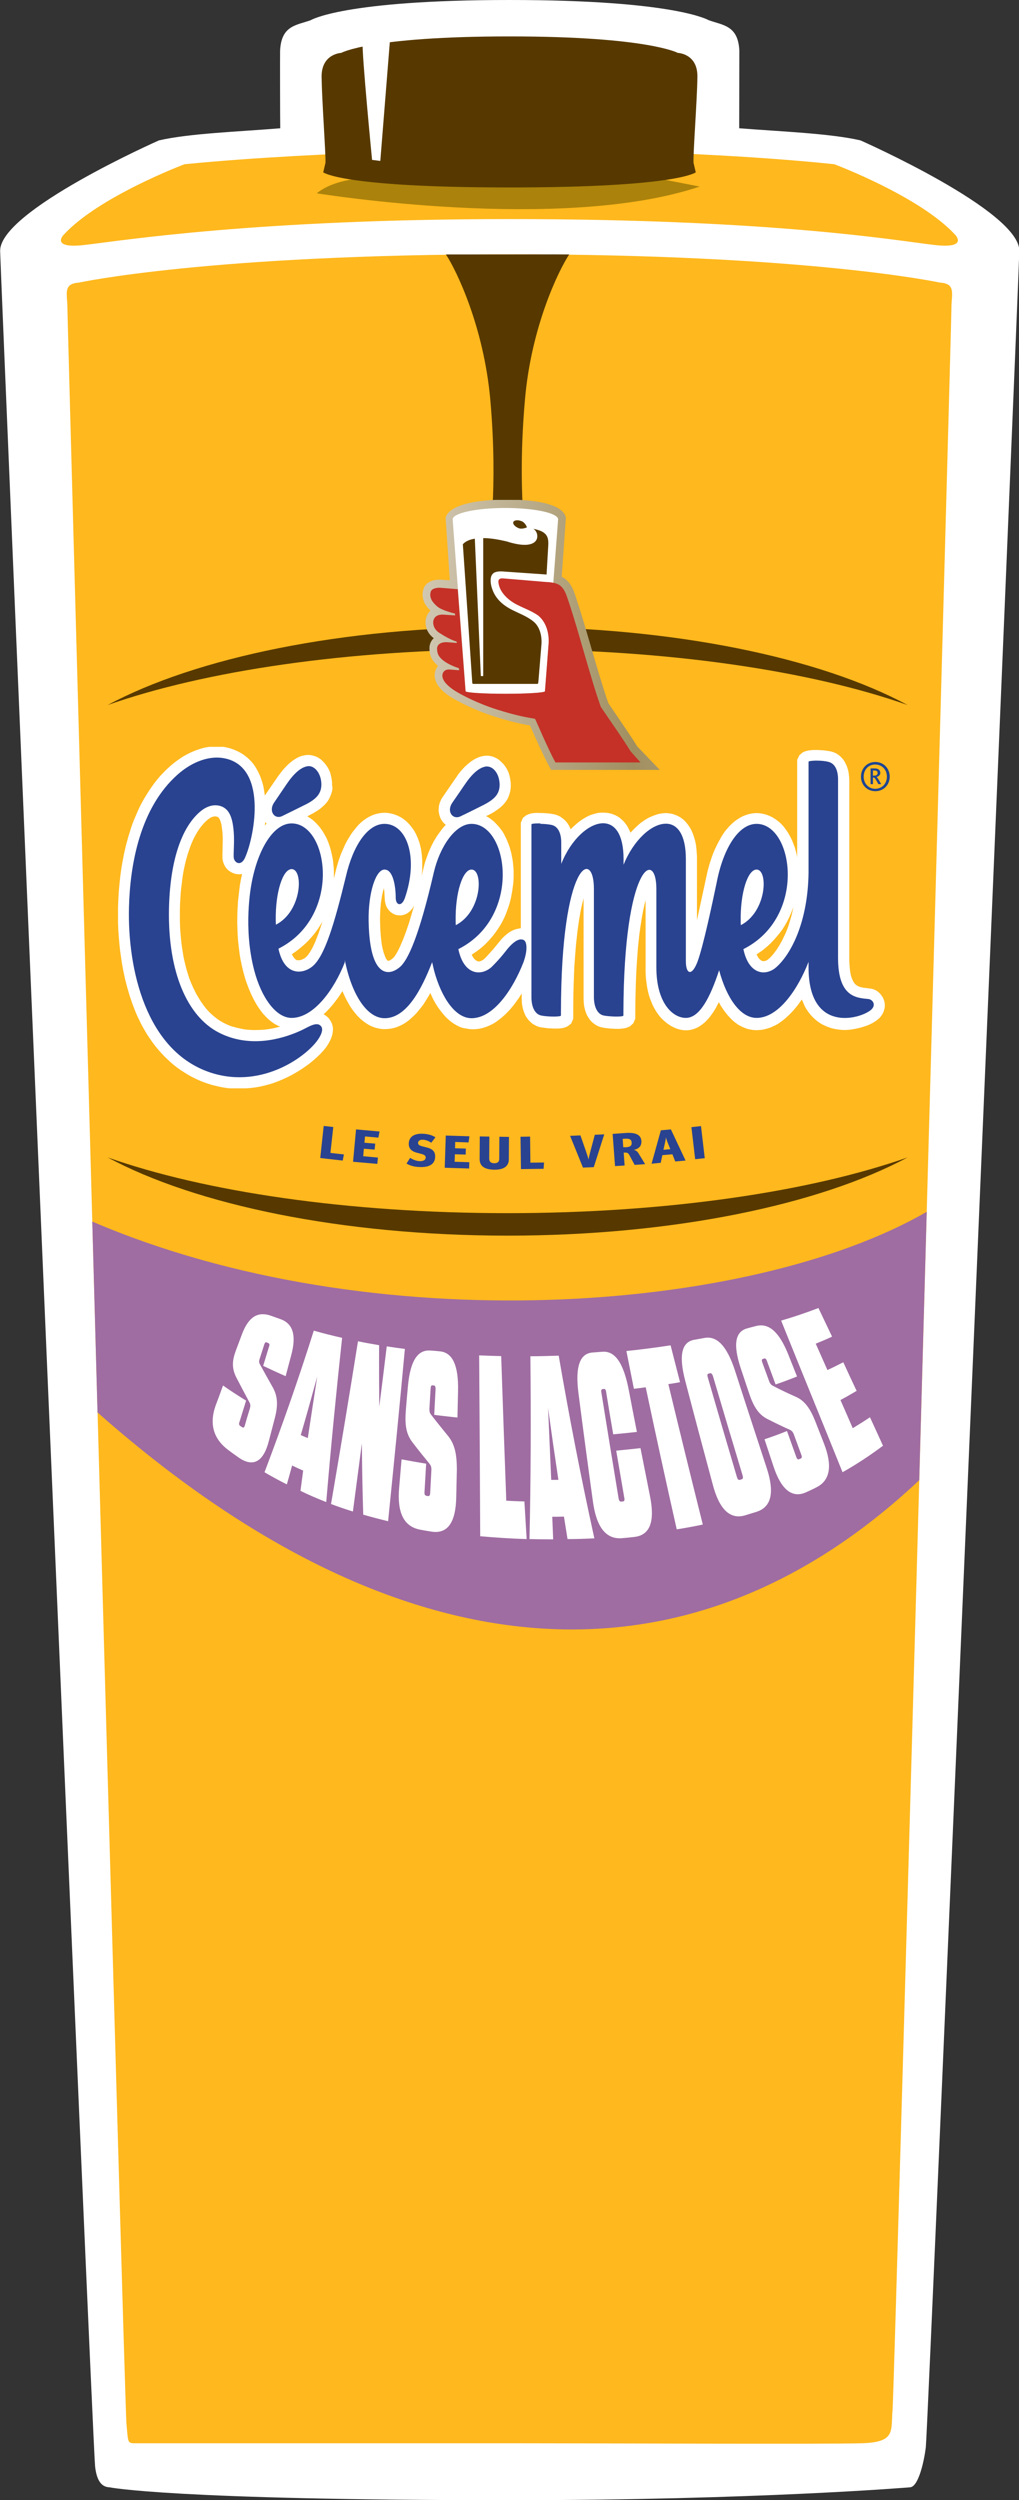 <svg version="1.1" id="Layer_1" xmlns="http://www.w3.org/2000/svg" xmlns:xlink="http://www.w3.org/1999/xlink" x="0" y="0" viewBox="0 0 680.3 1668.4" xml:space="preserve"><rect x="0" y="0" width="680.3" height="1668.4" fill="#333333" stroke="none"/><style>.st0{fill:#fff}.st3{fill:#573900}</style><path class="st0" d="M340.2 0C228.9 0 207.4 13.5 207.4 13.5c-9.5 3.4-19.6 3.4-20.4 20.3-.1 1.6 0 49.8.1 51.8-27.8 2.3-60.7 3.4-81 8.1 0 0-106.7 47.1-106 73.9.7 25.8 61.7 1464 63.4 1478.5 1 8.6 3.8 13.6 9.6 13.8 0 0 41.3 8.6 267.2 8.6 164.2 0 267.2-8.6 267.2-8.6 5.8-.2 9.6-18.2 10.6-26.9 1.6-14.4 61.8-1439.6 62.4-1465.4.7-26.8-106-73.9-106-73.9-20.3-4.7-53.2-5.9-81-8.1 0-2 .1-50.2.1-51.8-.8-16.9-11-16.9-20.4-20.3-.2 0-21.8-13.5-133-13.5z"/><path d="M340.2 1630.5H91.8c-7 0-6.1.7-7.4-13.4C83.1 1602.9 45 214.3 45 205.3s-3.2-16 7.7-16.7c0 0 86.8-18.9 287.4-18.9s287.4 18.9 287.4 18.9c10.9.6 7.7 7.7 7.7 16.7s-38 1388.6-39.3 1402.7c-1.3 14.1 2.6 21.8-20.5 22.5s-180.9 0-235.2 0zm0-1484.3c-169 0-258.2 14.3-283.1 17.2-23.8 2.9-14.7-6.6-14.7-6.6 23.5-25.7 80.8-47.2 80.8-47.2 92.3-9.1 216.9-10.2 216.9-10.2s124.4.5 216.9 10.2c0 0 57.3 21.5 80.8 47.2 0 0 9.1 9.5-14.7 6.6-24.8-2.9-106.9-17.2-282.9-17.2z" fill="#ffb81d"/><path d="M235.6 119.7s-14.8 1.6-24.1 9.3c0 0 163.2 26.6 255.6-4.5l-39.5-7.7-192 2.9z" fill="#ab820b"/><path class="st3" d="M452.5 35.3s13.4.4 13.1 16.1c-.2 15.6-2.9 50.6-2.6 57.2l1.5 6.4s-11.9 10.1-124.3 10.1S215.8 115 215.8 115l1.5-6.4c.2-6.6-2.4-41.6-2.6-57.2s13.1-16.1 13.1-16.1 19.2-11 112.4-11c92.3 0 112.3 11 112.3 11z"/><path class="st0" d="M242.1 28c-.7 6.9 6.3 78.7 6.3 78.7l5.5.7 6.5-81.2-18.3 1.8z"/><path class="st3" d="M338.9 433.3c106.9 0 202.5 14.4 267 37.2-58.6-31.6-156.4-52.2-267-52.2s-208.3 20.7-267 52.2c64.4-22.7 160.1-37.2 267-37.2zm0 376.3c-106.9 0-202.5-14.4-267-37.2 58.6 31.6 156.4 52.2 267 52.2s208.3-20.7 267-52.2c-64.5 22.7-160.2 37.2-267 37.2zM380 169.8c-12.7-.1-26 0-39.8 0h-42.5c7.2 10.9 25.2 48.3 29.6 96.6 5.4 60.7-1 98.2-1 98.2h25.2s-6.4-37.5-1-98.2c4.2-48.3 22.3-85.7 29.5-96.6z"/><path class="st0" d="M310.1 603.6l.2-1.7.2-1.6.3-1.6.3-1.5.3-1.4.3-1.4.3-1.3.4-1.2.4-1.1.4-1 .4-.9.4-.8.2-.4.1.7v2.6l-.1 1-.1 1-.2 1.1-.2 1-.2 1.1-.3 1.1-.3 1.1-.4 1.1-.4 1.1-.5 1.1-.5 1-.5 1-.6 1-.1.1.2-1.2zm190.2 0l.2-1.7.2-1.6.3-1.6.3-1.5.3-1.4.3-1.4.3-1.3.4-1.2.4-1.1.4-1 .4-.9.4-.8.2-.4.1.7.1.8v1.7l-.1 1-.1 1-.2 1.1-.2 1.1-.2 1.1-.3 1.1-.3 1.1-.4 1.1-.4 1.1-.5 1.1-.5 1.1-.5 1-.6 1-.1.1.1-1.3zm-310.3-.3l.2-1.7.2-1.6.3-1.6.3-1.5.3-1.4.3-1.4.3-1.3.4-1.2.4-1.1.4-1 .4-.9.4-.9.2-.4.1.7v2.6l-.1 1-.1 1-.1 1-.2 1-.2 1.1-.3 1.1-.3 1.1-.4 1.1-.4 1.1-.5 1.1-.5 1-.5 1-.6 1-.1.1.1-1zm-21.2 86.3l-1.8-.1-1.9-.1-1.8-.2-1.9-.3-1.9-.4-1.9-.5-1.9-.5-1.9-.6-1.9-.7-1.9-.8-1.9-.9-1.7-1-1.6-1-1.6-1.1-1.6-1.3-1.5-1.3-1.5-1.4-1.5-1.5-1.4-1.6-1.4-1.7-1.3-1.8-1.3-1.9-1.3-2-1.2-2.1-1.1-2.2-1.1-2.3-1-2.4-1-2.5-.9-2.6-.9-2.7-.8-2.8-.7-2.8-.7-2.9-.6-3-.6-3.1-.5-3.2-.4-3.3-.3-3.4-.3-3.5-.2-3.6-.1-3.6v-7.5l.1-3.6.2-3.5.2-3.5.3-3.3.4-3.3.4-3.2.4-3.1.5-3 .6-2.9.6-2.8.7-2.7.7-2.6.8-2.5.8-2.4.9-2.2.9-2.1 1-2 1-1.9 1-1.8 1.1-1.7 1.1-1.6 1.1-1.5 1.2-1.4 1.2-1.3 1.3-1.2.9-.7.9-.7.9-.5.8-.4.8-.4.7-.3.7-.2.7-.1h1.3l.6.1.6.1.5.2.4.2.4.2.3.2.3.3.3.3.3.4.3.4.3.5.3.6.3.7.3.7.2.8.2.9.2.9.1.9.1 1 .1 1 .2 2 .1 1.9.1 1.8v5.2l-.1 1.7v6.5l.1 1.3.3 1.4.5 1.3.7 1.3.9 1.1 1.1 1 1.2.8 1.3.6 1.4.3 1.4.1 1.6-.2 1.4-.4 1.4-.7.7-.5-.3 1.2-.6 2.4-.5 2.4-.5 2.5-.1.3-.1.3-.1.5-.1.7-.1.7-.1.8-.1 1-.1 1-.1 1.1-.2 1.2-.2 1.3-.1 1.4-.1 1.5-.2 1.5-.1 1.6-.1 1.7-.1 1.7-.1 1.8-.1 1.9v8l.1 2.1.1 2.2.1 2.2.2 2.3.2 2.3.2 2.4.3 2.4.3 2.4.4 2.4.5 2.4.5 2.4.6 2.5.6 2.5.6 2.1.6 2.1.7 2.1.7 2 .7 2 .8 1.9.8 1.8.9 1.8.9 1.8.9 1.7 1 1.6 1 1.6 1 1.5 1.1 1.4 1.1 1.4 1.2 1.3 1.2 1.2 1.3 1.1 1.3 1 1.4 1 1.4.9 1.5.8 1.5.6 1.5.5 1.7.4 1.7.2 1.7.1h.4l-1.1.5-1.4.5-1.7.2-1.5.5-1.6.5-1.6.4-1.7.4-1.7.4-1.7.3-1.7.3-1.7.2-1.8.2-1.8.1-1.8.1h-1.8l-1.8.2zm-25.4-189.3l-2 .2-2 .2-2 .4-2 .5-2 .6-2 .7-2.1.8-2 .9-2.1 1.1-2.1 1.2-2 1.3-2 1.4-2 1.5-2 1.7-2.3 2.1-2.2 2.2-2.1 2.3-2 2.3-1.9 2.4-1.8 2.4-1.7 2.5-1.6 2.6-1.6 2.6-1.5 2.6-1.4 2.7-1.3 2.7-1.2 2.8-1.1 2.8-1.1 2.8-1 2.8-.9 2.8-.9 2.8-.8 2.8-.8 2.9-.7 2.8-.6 2.8-.6 2.9-.5 2.8-.5 2.8-.4 2.8-.4 2.8-.3 2.8-.3 2.7-.2 2.7-.2 2.7-.2 2.6-.1 2.6-.1 2.5-.1 2.5v10.2l.1 2.6.1 2.6.2 2.6.2 2.7.3 2.7.3 2.7.3 2.7.4 2.7.4 2.7.4 2.7.5 2.7.5 2.7.6 2.7.6 2.7.7 2.7.7 2.7.8 2.6.8 2.6.9 2.6.9 2.6 1 2.6 1 2.5 1.1 2.5 1.2 2.5 1.2 2.4 1.3 2.4 1.3 2.4 1.4 2.3 1.5 2.3 1.5 2.2 1.6 2.2 1.6 2.1 1.7 2.1 1.8 2 1.8 2 1.9 1.9 2 1.8 2.1 1.8 2.2 1.7 2.2 1.6 2.3 1.5 2.4 1.4 2.4 1.3 2.5 1.2 2.6 1.1 2.7 1.1 2.8 1h.1l2.6.8 2.7.7 2.7.6 2.6.5 2.6.3 2.6.2 2.6.1h2.5l2.5-.1 2.5-.2 2.5-.2 2.4-.3 2.3-.4 2.3-.5 2.3-.5 2.2-.6 2.2-.7 2.1-.8 2.1-.8 2-.8 2-.9 1.9-.9 1.9-.9 1.8-1 1.8-1 1.7-1 1.7-1.1 1.6-1.1 1.5-1.1 1.5-1.1 1.4-1.1 1.3-1.1 1.3-1.1 1.2-1.1 1.1-1.1 1.1-1.1 1-1.1 1-1.1.8-1 .8-1 .7-1.1.6-1 .6-1 .5-1 .5-1 .4-1.1.4-1.1.3-1.1.2-1.3v-1.4l-.2-1.4-.4-1.5-.7-1.4-.9-1.2-1.2-1.1-1.3-.8-1.3-.6-1.5-.4-1.3-.1.2-.1 1.5-1.2 1.4-1.3 1.4-1.3 1.4-1.4 1.3-1.4 1.3-1.5 1.3-1.5 1.2-1.6 1.2-1.6 1.2-1.7 1.1-1.7 1.1-1.7 1.1-1.8.9-1.6.3.8.8 2.1.8 2 .9 1.9.9 1.9 1 1.8 1 1.7 1 1.7 1.1 1.6 1.1 1.5 1.1 1.4 1.2 1.4 1.3 1.3 1.3 1.2 1.4 1.1 1.4 1 1.5.9 1.5.8 1.5.7 1.6.5 1.7.4 1.7.2 1.7.1 1.8-.1 1.8-.2 1.7-.4 1.7-.5 1.7-.6 1.6-.7 1.5-.8 1.5-.9 1.4-1 1.4-1.1 1.3-1.1 1.3-1.2 1.2-1.3 1.1-1.3 1.1-1.4 1.1-1.5 1.1-1.5 1-1.5 1-1.6.9-1.6.9-1.6.9-1.7.9-1.7.8-1.6.7 1.8.8 2 .9 1.9.9 1.9 1 1.8 1 1.7 1.1 1.7 1.1 1.6 1.1 1.5 1.2 1.5 1.2 1.4 1.2 1.3 1.3 1.2 1.3 1.1 1.4 1 1.5.9 1.5.8 1.6.7 1.6.6 1.7.4 1.7.3 1.7.1 1.8-.1 1.8-.2 1.7-.4 1.7-.5 1.7-.6 1.7-.7 1.6-.8 1.5-.9 1.5-1 1.4-1.1 1.4-1.1 1.4-1.2 1.4-1.3 1.3-1.3 1.3-1.4 1.2-1.4 1.2-1.5 1.2-1.5 1.1-1.6 1.1-1.6 1.1-1.6 1.1-1.7 1-1.7 1-1.7 1-1.7.8-1.5V667l.1 1.5.2 1.5.3 1.4.4 1.4.4 1.4.6 1.4.7 1.2.8 1.2.9 1.1 1.1 1.1 1.2.9 1.3.8 1.4.6 1.3.4.9.2.8.1.8.1.9.1.9.1.8.1.9.1.9.1h5.7l.8-.1.7-.1.8-.2 1-.2 1.3-.6 1.7-1.3 1-2.4v-7.4l.1-4.1.1-4 .1-3.9.1-3.8.1-3.7.2-3.6.2-3.5.2-3.4.2-3.3.2-3.1.3-3 .3-2.9.3-2.9.3-2.7.3-2.7.3-2.5.3-2.4.3-2.3.4-2.3.4-2.1.4-2.1.4-1.9.4-1.9.4-1.8.4-1.7.4-1.6.4-1.5.4-1.4.4-1.3.4-1.2.4-1.2.4-1 .4-.9.4-.9.4-.8.1.7.1.8.1.8V666l.1 1.6.1 1.6.2 1.5.3 1.5.4 1.5.5 1.4.6 1.4.8 1.3.9 1.2 1 1.1 1.2 1 1.3.9 1.5.7 1.4.4.9.2.8.1.8.1.9.1.9.1.8.1.9.1.9.1h5.7l.8-.1.7-.1.8-.1.9-.3 1.4-.6 1.7-1.5 1-2.2v-7.5l.1-4.2.1-4.1.1-3.9.1-3.8.1-3.7.2-3.6.2-3.5.2-3.4.2-3.3.3-3.2.3-3.1.3-3 .3-2.8.3-2.8.3-2.7.3-2.5.4-2.5.4-2.3.4-2.3.4-2.1.4-2 .4-2 .4-1.8.4-1.8.4-1.7.4-1.6.5-1.5.4-1.4.4-1.3.4-1.2.4-1.1.4-1 .4-.9.3-.7.1.7.1.8V648l.1 2.4.2 2.3.3 2.2.3 2.2.4 2.1.5 2 .5 1.9.6 1.8.7 1.7.7 1.7.8 1.6.8 1.5.8 1.4.9 1.4 1 1.3 1 1.2 1 1.1 1 1 1.1 1 1.2.9 1.2.8 1.2.7 1.2.6 1.2.5 1.2.4 1.3.3 1.3.2 1.3.1h1.3l1.6-.1 1.6-.3 1.5-.4 1.4-.6 1.4-.7 1.3-.9 1.3-.9 1.2-1 1.1-1.1 1.1-1.2 1-1.3 1-1.3.9-1.4.9-1.5.9-1.5.8-1.5.8-1.6.8-1.7.8-1.7.5-1 .2.5.9 1.9.9 1.8 1 1.7 1 1.7 1.1 1.6 1.1 1.5 1.2 1.4 1.2 1.4 1.2 1.3 1.3 1.2 1.4 1.1 1.4 1 1.4.9 1.5.8 1.6.7 1.6.5 1.7.4 1.7.2 1.7.1 1.8-.1 1.8-.2 1.7-.4 1.7-.5 1.7-.6 1.6-.7 1.6-.8 1.5-.9 1.5-1 1.4-1.1 1.4-1.1 1.4-1.2 1.4-1.3 1.3-1.3 1.3-1.4 1.2-1.4 1.2-1.5 1.2-1.5 1.1-1.6 1.1-1.6 1.1-1.6 1-1.6.3 1.2.5 1.8.6 1.7.7 1.6.7 1.5.8 1.5.8 1.4.9 1.3.9 1.2 1 1.2 1 1.1 1 1 1.1 1 1.1.9 1.2.8 1.1.7 1.2.6 1.2.6 1.2.5 1.2.4 1.2.4 1.3.3 1.2.3 1.3.2 1.2.1 1.2.1h3.6l1.1-.1 1.2-.1 1.2-.2 1.1-.2 1.1-.2 1.1-.2 1.1-.3 1-.3 1-.3 1-.3 1-.3.9-.3.9-.4.8-.4.7-.4.8-.4.8-.5.7-.4.7-.5.6-.5.6-.5 1-.9.9-1 .8-1.2.6-1.2.4-1.3.2-1.4v-1.3l-.2-1.3-.4-1.2-.5-1.1-.6-1-.7-.9-.9-.8-1-.7-1-.5-.9-.4-1.1-.4-1.1-.2h-.2l-.6-.1-.7-.1-.7-.1-.6-.1-.6-.1-.7-.1-.6-.1-.6-.1-.6-.1-.5-.1-.5-.1-.5-.2-.5-.2-.5-.2-.4-.2-.4-.2-.4-.3-.4-.3-.4-.3-.4-.4-.4-.4-.4-.4-.4-.5-.4-.5-.4-.6-.4-.7-.3-.8-.3-.9-.3-.9-.3-1-.3-1.1-.2-1.2-.2-1.3-.2-1.5-.2-1.6-.1-1.6-.1-1.8V517.8l-.1-1.6-.2-1.5-.3-1.5-.4-1.5-.5-1.4-.7-1.4-.8-1.3-.9-1.2-1-1.1-1.2-1-1.3-.8-1.4-.6-1.4-.4-.9-.2-.8-.1-.7-.1-.9-.1-.9-.1-.8-.1-.9-.1-.9-.1h-4.5l-.8.1h-.7l-.8.1-.7.1-.8.1-.9.3-1.4.6-1.7 1.5-1 2.2v75.2l-.1 3.4-.2 3.3-.3 3.2-.3 3.1-.4 3-.4 2.9-.5 2.8-.6 2.7-.6 2.6-.6 2.5-.7 2.5-.7 2.4-.8 2.3-.8 2.2-.8 2.1-.9 2-.9 1.9-.9 1.8-.9 1.7-.9 1.6-1 1.5-.9 1.4-1 1.3-1 1.2-.9 1.1-.9 1-.9.9-.9.8-.4.4-.4.3-.5.3-.4.2-.5.2-.5.2-.4.2-.5.1-.4.1h-1.2l-.4-.1-.4-.1-.4-.1-.4-.2-.4-.2-.3-.2-.4-.3-.5-.4-.4-.4-.5-.5-.4-.6-.4-.7-.4-.8-.4-.9-.5-1-.4-1.1v-.1l.8-.4 2.2-1.4 2.1-1.5 2-1.5 1.9-1.6 1.8-1.7 1.7-1.7 1.6-1.8 1.5-1.8 1.4-1.9 1.4-1.9 1.2-2 1.2-2 1.1-2 1-2 .9-2.1.8-2.1.7-2.1.7-2.1.6-2.1.5-2.1.5-2.2.4-2.1.3-2.1.2-2.1.2-2.1.1-2.1v-4.1l-.1-2-.2-2-.2-2-.3-2-.4-1.9-.4-1.9-.5-1.8-.5-1.8-.6-1.8-.6-1.7-.7-1.6-.8-1.7-.8-1.6-.9-1.5-1-1.4-1-1.4-1.1-1.3-1.1-1.2-1.2-1.2-1.3-1-1.3-1-1.5-.9-1.5-.7-1.5-.6-1.6-.5-1.7-.4-1.7-.2-1.7-.1-1.7.1-1.7.2-1.7.4-1.6.5-1.6.7-1.5.8-1.5.9-1.4 1-1.3 1.1-1.3 1.2-1.3 1.3-1.2 1.4-1.2 1.4-1.1 1.6-1.1 1.6-1 1.7-1 1.7-1 1.8-.9 1.9-.9 2-.8 2-.8 2.1-.7 2.2-.7 2.2-.7 2.3-.6 2.3-.6 2.4-.6 2.4-.5 2.4-.3 1.3-.3 1.4-.3 1.5-.3 1.6-.3 1.6-.4 1.7-.4 1.7-.4 1.8-.4 1.9-.4 1.9-.4 1.9-.4 2-.4 1.9-.5 2-.5 2-.5 2-.4 2-.4 1.9-.5 1.9-.4 1.9-.4 1.8-.4 1.8-.5 1.7-.5 1.7-.1.3v-60.1l-.1-2.1-.2-2-.2-1.9-.3-1.9-.4-1.8-.4-1.7-.5-1.6-.6-1.6-.9-.6-.7-1.4-.8-1.3-.8-1.2-.9-1.2-1-1.1-1.1-1-1.2-.9-1.2-.7-1.2-.6-1.3-.5-1.3-.4-1.3-.3-1.4-.1h-1.4l-1.4.1-1.3.2-1.3.2-1.3.3-1.3.4-1.3.5-1.2.6-1.3.6-1.2.7-1.2.7-1.2.9-1.2.9-1.2.9-1.2 1-1.2 1.1-1.1 1.1-1.1 1.2-1.1 1.2-1.1 1.3-1 1.3-.1.1-.5-1.6-.6-1.5-.6-1.5-.7-1.4-.7-1.3-.8-1.2-.9-1.2-1-1.1-1.1-.9-1.1-.9-1.2-.7-1.2-.6-1.3-.5-1.3-.4-1.3-.3-1.4-.2-1.4-.1h-1.4l-1.3.1-1.4.2-1.3.3-1.3.4-1.4.5-1.2.5-1.2.6-1.3.7-1.2.7-1.2.8-1.2.9-1.2.9-1.2 1-1.1 1-1.1 1.1-1.1 1.2-1.1 1.2-.9 1.1-.3-1.5-.4-1.5-.5-1.4-.7-1.4-.8-1.3-.9-1.2-1-1.1-1.2-1-1.3-.8-1.5-.6-1.4-.4-.9-.2-.8-.1-.7-.1-.9-.1-.9-.1-.8-.1-.9-.1-.9-.1h-5.7l-.8.1-.7.1-.8.2-1 .3-1.3.6-1.7 1.3-1.1 2.4v72.2l-.8-.1h-1.5l-1.5.2-1.4.3-1.3.5-1.2.6-1.1.7-1.1.8-1.1.9-1.1 1-1.1 1.1-1 1.2-1.1 1.2-1 1.3-.8 1-.8 1-.8.9-.7.9-.7.8-.7.8-.6.7-.6.7-.6.7-.5.6-.5.5-.4.4-.4.4-.3.3-.2.2-.2.2-.1.1-.3.3-.4.3-.4.3-.5.3-.4.2-.4.2-.5.2-.5.1-.4.1h-2l-.4-.1-.4-.1-.4-.1-.4-.2-.4-.2-.4-.2-.4-.3-.5-.4-.5-.4-.4-.5-.4-.6-.4-.7-.5-.8-.4-.9-.4-1-.4-1.1-.1-.1.8-.4 2.2-1.4 2.1-1.5 2-1.5 1.9-1.6 1.8-1.7 1.7-1.7 1.6-1.8 1.5-1.8 1.4-1.9 1.4-1.9 1.3-2 1.2-2 1.1-2 1-2 .9-2.1.8-2.1.8-2.1.7-2.1.6-2.1.5-2.1.4-2.2.4-2.1.3-2.1.2-2.1.2-2.1.1-2.1v-4.1l-.1-2-.2-2-.2-2-.3-2-.3-1.9-.4-1.9-.5-1.8-.5-1.8-.6-1.8-.6-1.7-.7-1.6-.8-1.7-.8-1.6-.9-1.5-.9-1.4-1-1.4-1.1-1.3-1.1-1.2-1.2-1.2-1.3-1-1.3-1-1.5-.9-1.5-.7-1.5-.6-1.6-.5-.4-.1.6-.3.8-.4.7-.4.7-.3.6-.3.6-.3.6-.3.4-.2.4-.2.4-.2.2-.1.4-.2.1-.1 1.4-.7 1.6-.9 1.4-1 1.4-1 1.3-1.1 1.2-1.1 1.1-1.2.9-1.3.8-1.3.7-1.5.6-1.5.4-1.6.3-1.6.1-1.6v-1.6l-.2-1.7-.3-1.7-.1-.2-.3-1.4-.5-1.5-.6-1.5-.7-1.4-.9-1.3-1-1.2-1.1-1.1-1.2-1-1.3-.9-1.4-.7-1.5-.6-1.6-.3-1.6-.1-1.6.2-1.6.4-1.5.5-1.5.7-1.4.8-1.4.9-1.3 1.1-1.3 1.1-1.3 1.3-1.3 1.4-1.2 1.5-1.3 1.6-1.2 1.7-1.2 1.8-.1.1-.1.1-.1.2-.2.3-.3.4-.3.5-.3.5-.4.6-.4.6-.5.7-.5.7-.5.8-.6.8-.6.8-.6.9-.7 1-.6.9-.6.9-.8 1.1-.7 1.1-.6 1.3-.5 1.3-.4 1.3-.2 1.3-.1 1.4.1 1.4.3 1.3.4 1.2.5 1.2.7 1.2.9 1 1 .9 1.1.8 1 .5-1.2 1.1-1.2 1.2-1.2 1.3-1.1 1.3-1.1 1.4-1.1 1.5-1 1.5-1 1.6-.9 1.6-.9 1.7-.9 1.7-.8 1.8-.8 1.8-.7 1.8-.7 1.9-.6 1.9-.6 2-.5 2-.5 1.9-.8 3.4-.8 3.3-.8 3.2-.8 3.1-.7 2.9-.7 2.8-.7 2.7-.7 2.6-.7 2.5-.7 2.4-.7 2.3-.7 2.2-.6 2.1-.7 2-.6 1.9-.6 1.8-.6 1.7-.6 1.6-.6 1.5-.6 1.4-.6 1.4-.6 1.3-.5 1.2-.5 1.1-.5 1.1-.5.9-.5.9-.5.8-.4.7-.4.7-.4.6-.4.5-.4.5-.3.4-.3.3-.3.3-.2.2-.5.3-.5.4-.4.2-.4.2-.4.2-.4.2-.3.1-.3.1-.3.1h-1l-.2-.1-.2-.1-.2-.1-.2-.1-.2-.2-.3-.2-.3-.3-.5.3-.3-.4-.4-.6-.4-.6-.3-.7-.4-.8-.4-.9-.4-1-.4-1.1-.3-1.2-.3-1.3-.3-1.4-.3-1.5-.3-1.6-.2-1.7-.2-1.8-.2-2-.2-2-.1-2.2-.1-2.3-.1-2.4v-3.8l.1-1.8.1-1.8.1-1.8.2-1.7.2-1.7.2-1.6.3-1.6.3-1.5.3-1.4.3-1.4.3-1.3.4-1.2.4-1.1.4-1 .4-.9.4-.8.4-.7.4-.6.2-.3v.1l.2.4.3.6.2.6.2.7.2.8.2.8.2.8.1.9.1.8.1.9.1.8.1.9.1.8v4.2l.2 1.1.3 1.1.4 1.1.5 1.1.7 1 .9 1 1 .8 1.4.7 1.5.3 1.5.1 1.5-.3 1.3-.5 1.1-.7 1-.9.8-.9.7-1 .6-1.1.5-1.1.5-1.2.9-2.6.7-2.5.6-2.5.6-2.5.5-2.4.4-2.4.3-2.4.2-2.3.1-2.3v-4.4l-.1-2.1-.2-2.1-.3-2-.3-2-.4-1.9-.5-1.9-.6-1.8-.7-1.7-.7-1.7-.8-1.6-.9-1.5-1-1.4-1.1-1.4-1.2-1.3-1.3-1.2-1.3-1-1.4-.9-1.5-.8-1.6-.7-1.6-.6-1.7-.4-1.7-.2-1.7-.1-1.8.1-1.7.2-1.7.4-1.7.6-1.6.7-1.5.8-1.5.9-1.4 1-1.4 1.1-1.3 1.2-1.3 1.3-1.2 1.4-1.2 1.5-1.1 1.6-1.1 1.6-1 1.7-1 1.8-.9 1.9-.9 1.9-.9 2-.8 2.1-.8 2.1-.8 2.2-.7 2.2-.7 2.3-.6 2.4-.5 2.3-.8 3.1-.8 3.1-.8 3-.7 2.9-.8 2.9-.7 2.8-.7 2.7-.7 2.7-.7 2.6-.7 2.5-.7 2.4-.7 2.4-.7 2.3-.7 2.2-.7 2.1-.7 2-.8 1.9-.7 1.8-.7 1.7-.7 1.6-.7 1.5-.7 1.3-.7 1.2-.7 1.1-.7 1-.6.8-.6.7-.6.6-.6.5-.4.3-.5.3-.5.3-.5.3-.5.2-.5.2-.5.1-.5.1-.5.1-.5.1H199l-.4-.1-.4-.1-.4-.1-.4-.1-.4-.2-.4-.2-.4-.3-.4-.4-.4-.4-.4-.5-.4-.6-.5-.6-.4-.8-.4-.8-.4-1-.4-1v-.1l.8-.4 2.2-1.4 2.1-1.5 2-1.5 1.9-1.6 1.8-1.7 1.7-1.7 1.6-1.8 1.5-1.8 1.4-1.9 1.4-1.9 1.3-1.9 1.2-2 1.1-2 1-2 .9-2.1.8-2.1.7-2.1.7-2.1.6-2.1.5-2.1.4-2.1.4-2.1.3-2.1.2-2.1.2-2.1.1-2.1v-4.1l-.1-2-.2-2-.2-2-.3-2-.4-1.9-.4-1.9-.5-1.8-.5-1.8-.6-1.8-.6-1.7-.7-1.6-.8-1.6-.8-1.5-.9-1.5-1-1.4-1-1.4-1.1-1.3-1.2-1.2-1.2-1.2-1.3-1.1-1.3-.9-1.4-.9-1.5-.8-1.5-.6-1.4-.4.1-.1.8-.4.8-.4.7-.4.7-.3.7-.3.6-.3.5-.3.4-.2.4-.2.4-.2.2-.1.4-.2.1-.1 1.4-.7 1.6-.9 1.5-.9 1.4-1 1.3-1.1 1.2-1.1 1.1-1.2 1-1.3.8-1.4.7-1.5.6-1.5.4-1.6.3-1.6.1-1.6v-1.6l-.2-1.7-.3-1.7-.1-.2-.3-1.4-.5-1.5-.6-1.5-.7-1.4-.8-1.3-1-1.3-1.1-1.1-1.2-1-1.3-.9-1.4-.7-1.5-.5-1.6-.3h-1.6l-1.5.1-1.6.4-2.3.2-1.4.7-1.4.8-1.4.9-1.3 1.1-1.3 1.2-1.3 1.3-1.3 1.3-1.3 1.5-1.2 1.6-1.2 1.7-1.2 1.8-.1.1-.1.1-.1.2-.2.3-.3.4-.3.5-.3.5-.4.6-.4.7-.5.7-.5.7-.5.8-.6.8-.6.9-.6.9-.6.9-.7 1-.7 1-.7 1.1-.7 1.1-.6 1.3-.5 1.3-.3 1.3-.2 1.4v1.4l.1 1.3.3 1.3.4 1.3.5 1.2.7 1.1.9 1 1 .9 1.1.8.2.1-.8.7-1.3 1.2-1.3 1.3-1.2 1.4-1.2 1.5-1.1 1.6-1.1 1.6-.1.2.1-.5.3-1.5.3-1.5.2-1.6.2-1.5.2-1.6.2-1.6.2-1.6.1-1.7.1-1.6.1-1.7v-5.1l-.1-1.7-.1-1.7-.1-1.7-.2-1.7-.2-1.6-.3-1.7-.3-1.6-.4-1.6-.4-1.6-.5-1.6-.6-1.6-.6-1.5-.7-1.5-.8-1.5-.8-1.4-.9-1.4-1-1.3-1.1-1.3-1.2-1.2-1.2-1.2-1.4-1.1-1.4-1-1.5-.9-1.6-.8-1.7-.7-1.7-.6-1.8-.5-1.9-.4-1.9-.3-1.8-.2-1.9-.1-1.8-.6z"/><defs><path id="SVGID_1_" d="M78.8 498.4H594v227.9H78.8z"/></defs><clipPath id="SVGID_2_"><use xlink:href="#SVGID_1_" overflow="visible"/></clipPath><path d="M160.3 726.5h-2.6l-2.7-.1-2.7-.2-2.8-.4-2.6-.5-2.7-.6-2.8-.7-2.9-.9-2.8-1-2.7-1.1-2.6-1.2-2.6-1.3-2.5-1.4-2.4-1.5-2.5-1.6-2.2-1.6-2.2-1.7-2.1-1.8-2-1.9-2-1.9-1.9-2-1.8-2-1.8-2.1-1.7-2.2-1.6-2.2-1.6-2.3L98 690l-1.4-2.4-1.4-2.4-1.3-2.5-2.4-5-1.1-2.6-1-2.6-1-2.6-1.8-5.3-1.6-5.4-1.4-5.4-1.2-5.5-1-5.5-.4-2.8-.8-5.5-.3-2.7-.5-5.4-.4-5.4-.2-5.3-.1-5.2.1-5.1.2-5.1.3-5.3.5-5.4.6-5.6.8-5.6.5-2.8 1.1-5.8 1.3-5.7.8-2.9.8-2.9.9-2.9.9-2.9 1-2.9 1.1-2.8 1.2-2.8 1.2-2.8 1.3-2.8 1.4-2.7 1.5-2.7 1.6-2.6 1.7-2.7 1.7-2.5 1.8-2.5 1.9-2.4 2-2.4 2.2-2.3 2.2-2.2 2.4-2.2 2-1.7 2.1-1.6 2.1-1.5 2.1-1.4 2.1-1.2 2.1-1.1 2.2-1 2.2-.9 2-.7 2.2-.7 2-.5 2.2-.4 2-.2 2.2-.2h2l2 .1 2 .2 2 .4 2 .5 1.9.6 1.8.7 1.8.8 1.7.9 1.7 1 1.5 1.1 1.5 1.2 1.3 1.2 1.3 1.3 1.1 1.3 1.1 1.5.9 1.4.9 1.6.8 1.5.8 1.7.6 1.5.6 1.6.5 1.6.5 1.7.4 1.7.3 1.7.6 4 9-13.1 2.6-3.4 1.3-1.5 1.3-1.4 1.3-1.3 1.5-1.3 1.5-1.2 1.5-1 1.5-.9 1.6-.8 1.8-.6 1.9-.4 1.6-.2 2.1.1 1.9.4 1.8.6 1.6.8 1.6 1.1 1.3 1.2 1.2 1.3 1.1 1.4 1 1.5.8 1.5.7 1.6.5 1.7.4 1.7.3 1.8.2 1.9v1.7l.3 1.9-.3 1.8-.5 1.8-.6 1.6-.8 1.7-.9 1.6-1.1 1.4-1.2 1.3-1.3 1.2-1.4 1.2-1.5 1.1-1.5.9-1.6 1-4.2 2.2.4.2 1.6 1 1.4 1 1.4 1.2 1.3 1.3 1.2 1.3 1.2 1.4 1 1.4 1.1 1.6 1.8 3.2.8 1.6.7 1.7.7 1.9.6 1.8.5 1.8.5 1.9.4 2 .4 1.9.3 2 .2 2.1.2 2.1.1 2.1v4.9l1.9-7.6 1.4-4.7.8-2.2.8-2.2 1.8-4.1.9-2 1-1.9 1.1-1.9 1.1-1.8 1.1-1.7 1.2-1.6 1.2-1.5 1.3-1.6 1.3-1.4 1.4-1.3 1.5-1.2 1.5-1.1 1.6-1 1.6-.8 1.8-.8 1.9-.6 1.8-.4 1.9-.3 1.9-.1 2 .1 1.9.3 2 .5 1.8.6 1.8.8 1.7.9 1.5 1 1.5 1.2 1.4 1.3 1.3 1.4 1.2 1.5 1.1 1.5 1 1.6.9 1.7.8 1.8.7 1.7.7 2 .5 1.9.5 2.1.3 2 .3 2.1.2 2.3.1 2.1v4.5l-.1 2.4-.3 2.8 1.9-7.8.6-2 .7-2 1.4-3.8 1.6-3.7.9-1.8.9-1.8 2-3.3 1.1-1.6 1.1-1.5 1.1-1.5 1.2-1.5 1.6-1.7-1.2-1.1-1.1-1.3-.9-1.4-.6-1.3-.5-1.6-.3-1.5-.2-1.5.1-1.7.2-1.6.4-1.5.6-1.5.7-1.5.8-1.2 10.6-15.4 1.3-1.6 1.3-1.5 1.4-1.5 1.4-1.3 1.3-1.1 1.5-1.2 1.5-1 1.6-.9 1.7-.8 1.7-.6 1.9-.4 1.8-.2 2 .1 2 .4 1.8.7 1.6.8 1.5 1.1 1.3 1.2 1.2 1.2 1.1 1.4 1 1.5.8 1.5.7 1.6.5 1.7.4 1.7.3 1.8.2 1.9v1.7l-.1 1.9-.3 1.8-.5 1.7-.6 1.7-.8 1.7-.9 1.4-1.1 1.4-1.2 1.3-1.3 1.2-1.4 1.1-1.4 1-1.6 1.1-1.7 1-3.6 1.8.9.4 1.6 1 1.3 1 1.5 1.2 1.3 1.3 1.2 1.3 1.1 1.3 1.2 1.5 1 1.4.9 1.6.9 1.8.8 1.6.7 1.7.7 1.8.7 1.9 1 3.7.4 2 .4 2 .3 2 .2 2 .2 2.1.1 2.1v4.2l-.1 2.2-.2 2.2-.3 2.2-.3 2.2-.4 2.2-.4 2.2-.5 2.2-.6 2.2-.7 2.2-1.6 4.4-.9 2.1-1 2.1-1.1 2.1-1.2 2-1.3 2-1.4 2-1.5 2-1.5 1.8-1.6 1.8-1.8 1.9-1.8 1.7-2 1.7-2.1 1.6-2.2 1.5-1.5 1 .6 1.2.8 1.2.7.8 1.2.9.7.3.5.1h.7l1-.3 1-.5.9-.6 2.1-2.1 4.4-4.9 4.5-5.5 1.1-1.3 1.1-1.1 1.2-1.1 1.2-1 1.2-.9 1.3-.8 1.4-.7 1.6-.6 1.6-.4 1.6-.3h.4v-70.4l1.4-3.3 2.3-1.8 1.9-.8 2-.5 2.4-.2h1.7l3.5.1 3.8.3 2.6.4 1 .2 1.6.5 1.8.8 1.5 1 1.5 1.2 1.2 1.2 1.1 1.4.9 1.5.8 1.6.3.8.6-.7 1.2-1.2 2.4-2.1 1.2-1 2.7-1.9 2.6-1.5 1.2-.6 1.4-.6 1.5-.5 2.9-.8 1.5-.2 1.5-.1h1.4l1.6.1 1.5.2 1.5.3 1.5.5 1.5.6 1.4.7 1.4.9 1.2 1 1.2 1.1 1.1 1.2 1 1.3.9 1.4.7 1.3.8 1.6.5 1.2 2.1-2.2 1.2-1.2 2.4-2.2 1.2-1 1.3-.9 1.4-1 2.6-1.5 1.3-.6 1.4-.6 1.4-.5 1.4-.5 1.5-.4 1.3-.2 1.6-.2 1.4-.1 1.6.1 1.5.2 1.5.3 1.5.5 1.5.6 1.4.7 1.3.8 1.3 1 1.2 1.1 1.1 1.2 1 1.3.9 1.3.9 1.4.7 1.5.7 1.6.6 1.7.5 1.6.5 1.8.4 1.9.3 1.9.2 2 .3 4.3v42.7l5.6-25.9.5-2.4 1.1-4.9 1.3-4.7 1.5-4.5.8-2.2.9-2.1.9-2 1-2 1-1.9 1-1.8 1-1.8 1.1-1.7 1.2-1.7 1.2-1.4 1.3-1.5 1.4-1.4 1.4-1.3 1.5-1.2 1.6-1.1 1.6-1 1.7-.9 1.8-.7 1.8-.6 1.8-.4 1.9-.3 1.8-.1 2 .1 1.9.3 1.8.4 1.8.6 1.7.7 1.6.8 1.6 1 1.4 1 1.4 1.1 1.4 1.3 1.2 1.3 1.1 1.4 1.1 1.5 1 1.5.9 1.5.9 1.7.8 1.6.7 1.7.7 1.8.7 1.9.5 1.8.5 1.9.5 2.5v-64.9l1.4-3 2.3-2 1.9-.8 1.2-.3 1.7-.3 2.4-.2h2.5l3.7.2 1.9.2 2.6.4 1 .2 1.7.5 1.6.7 1.6 1 1.4 1.2 1.2 1.2 1 1.3.9 1.5.8 1.6.6 1.5.5 1.6.4 1.7.2 1.6.2 1.8.1 2.3v120.5l.2 3.3.3 2.9.4 2.4.2 1 .6 1.8.6 1.4.9 1.6.9 1 .9.7 1 .6 1.3.5 1.9.4 5.9.8 1.3.4 1.1.5 1.2.7 1.1.9 1 1 .8 1.1.8 1.2.6 1.4.5 1.5.2 1.6v1.7l-.3 1.7-.5 1.5-.7 1.5-.9 1.4-1 1.2-1.1 1-1.4 1.1-2.4 1.5-2.5 1.2-1.9.7-3.1 1-2.1.5-2.3.5-2.5.4-2.3.2-1.3.1-2.6-.1-2.6-.3-1.3-.2-2.7-.6-2.6-.9-1.2-.5-1.3-.6-1.4-.7-1.2-.7-1.3-.9-1.3-1-1.1-1-1.2-1.1-1.1-1.2-1-1.2-1-1.3-.9-1.3-.9-1.5-.8-1.6-1.6-3.7-1.9 2.7-1.2 1.6-2.5 3-2.7 2.8-1.4 1.3-1.4 1.3-1.5 1.2-1.6 1.2-1.6 1.1-1.6.9-1.7.8-1.8.8-1.8.6-1.8.5-1.9.4-2 .2-1.9.1-2-.1-1.9-.3-1.9-.4-1.7-.6-1.7-.7-1.6-.8-1.6-.9-1.5-1.1-1.5-1.2-1.4-1.3-1.2-1.3-1.3-1.4-1.2-1.5-1.2-1.6-1.1-1.6-1.1-1.7-1.2-2.2-1.1 2.1-.8 1.6-1.9 3.1-1 1.4-1.1 1.5-1 1.2-1.2 1.3-1.2 1.2-1.3 1.1-1.4 1-1.5 1-1.6.8-1.6.6-1.7.5-1.8.3-1.7.1-1.6-.1-1.4-.2-1.4-.3-1.4-.4-1.3-.5-1.3-.6-1.4-.7-1.3-.8-1.3-.9-1.3-1-1.1-1-1.2-1.1-1.1-1.2-1-1.2-1.1-1.5-.9-1.4-.9-1.5-.9-1.7-.8-1.7-1.4-3.6-.6-1.8-.5-2-.5-2.1-.4-2.3-.3-2.2-.3-2.3-.2-2.4-.1-2.5v-47.8l-.8 3.1-.8 3.8-.8 4.1-1.1 7-.7 5.1-.9 8.5-.7 9.5-.4 6.9-.3 7.3-.3 11.8-.1 12-1.3 3-2.3 2.1-1.9.8-1.1.3-1.7.3-2.3.2h-2.6l-3.7-.2-3.5-.4-1-.2-1.1-.2-1.7-.5-1.7-.8-1.5-1-1.5-1.2-1.2-1.3-1-1.4-.9-1.5-.7-1.5-.6-1.6-.4-1.6-.4-1.6-.2-1.7-.1-1.6-.1-1.8v-67l-1.2 4.8-.8 3.8-1.1 6.4-1 7.2-.9 8.2-.5 6-.7 9.7-.4 10.7-.2 7.7-.1 8.1v7.8l-1.4 3.2-2.3 1.8-1.9.8-2 .5-2.4.2h-3.4l-3.6-.2-4.5-.6-1-.2-1.6-.5-1.6-.8-1.5-.9-1.3-1.1-1.2-1.2-1-1.3-.9-1.3-.7-1.4-.6-1.5-.5-1.5-.4-1.6-.3-1.5-.2-1.6-.1-1.7V663l-1.9 3-2.3 3.2-1.2 1.6-2.5 3-2.7 2.8-1.4 1.3-1.5 1.3-1.4 1.1-1.6 1.2-1.6 1.1-1.6.9-1.7.8-1.8.8-1.8.6-1.8.5-1.9.4-2 .2-1.9.1-2-.1-1.8-.3-2.9-.5-1.8-.6-1.7-.8-1.6-.9-1.6-1-1.5-1.1-1.4-1.2-1.4-1.3-1.3-1.4-1.2-1.4-1.2-1.5-1.2-1.6-1.1-1.6-1.1-1.7-1-1.8-1-1.9-1.6-3.5-1.5 2.6-2 3.2-1 1.6-1.1 1.5-1.2 1.5-2.3 2.8-1.4 1.5-1.3 1.2-1.4 1.3-1.4 1.2-1.5 1.1-1.6 1-1.6.9-1.8.8-1.8.7-1.8.5-1.9.4-2 .2-1.9.1-2-.1-1.9-.3-1.8-.4-1.8-.6-1.7-.7-1.7-.9-1.6-1-1.5-1.1-1.5-1.2-1.3-1.2-1.4-1.4-1.2-1.4-1.2-1.5-1.2-1.6-1.2-1.8-1-1.7-1-1.8-1-1.9-.9-1.9-1.3-2.9-2 3.1-1.2 1.7-2.5 3.3-1.3 1.6-1.4 1.6-1.4 1.5-1.4 1.4-1.4 1.3.6.3 1.6 1.1 1.4 1.4 1.1 1.6.9 1.8.5 1.8.2 1.6-.1 1.8-.2 1.4-.3 1.3-.4 1.3-.5 1.2-.5 1.1-1.1 2-1.5 2.3-1.6 2-2.1 2.3-2.3 2.2-2.6 2.3-2.8 2.3-3.1 2.2-1.6 1.1-3.5 2.2-3.7 2.1-3.9 1.9-2 .9-2.1.9-2.1.8-2.2.8-2.3.7-2.3.6-2.4.6-2.4.5-2.4.4-2.3.3-2.5.2-2.5.2-2.7.1zm-10.1-4.9l2.6.3 2.5.2 2.5.1h2.4l2.5-.1 2.4-.2 2.4-.2 2.3-.3 2.3-.4 2.3-.5 2.2-.5 2.2-.6 2.1-.7 4.1-1.5 2-.8 1.9-.8 3.7-1.8 3.5-1.9 3.3-2 3-2.1 1.4-1.1 2.6-2.1 2.4-2.2 2.1-2.1 1.9-2.1 1.5-1.9 1.3-1.9 1-1.8.8-1.8.3-1 .2-1 .2-1v-1.1l-.1-1.1-.3-1.1-.5-1.1-.7-1-.9-.8-1-.6-1-.4-1.1-.3-7-.5 4.9-3.5 1.4-1.1 1.4-1.2 1.3-1.3 1.3-1.3 1.3-1.4 1.3-1.4 2.4-3 1.2-1.6 2.2-3.3 2.1-3.4 3.2-5.6 2.6 7.1.8 2 .8 1.9.9 1.8.9 1.8 1.9 3.2 1.1 1.6 1.1 1.5 1.1 1.4 1.1 1.2 1.2 1.2 1.2 1.1 1.3 1 1.3.9 1.3.8 1.4.7 1.4.6 1.4.5 1.5.3 1.5.2 1.5.1 1.6-.1 1.6-.2 1.6-.3 1.5-.4 1.5-.6 1.5-.7 1.4-.8 1.3-.8 1.3-1 1.3-1 1.2-1.1 1.2-1.1 1.2-1.3 2.2-2.6 1.1-1.4 2-2.9 1.9-3.1 1.8-3.2 3.8-7.4 3.2 8.1 1.7 3.7 1.9 3.4 1 1.6 1 1.5 1.1 1.4 1.1 1.4 1.1 1.3 1.2 1.2 1.2 1.1 1.2 1 1.3.9 1.3.8 1.4.7 1.4.6 1.4.5 1.5.3 1.5.2 1.5.1 1.7-.1 1.6-.2 1.6-.3 1.6-.4 1.5-.5 1.5-.7 1.5-.7 1.4-.8 1.4-.9 1.4-1 1.3-1 1.3-1.2 1.3-1.2 2.5-2.6 2.4-2.8 1.1-1.5 2.2-3.1 2.1-3.2 1.9-3.3 1.7-3.2 4-7.6V667l.1 1.4.2 1.4.2 1.3.3 1.3.4 1.2.5 1.2.6 1.1.7 1 .8.9.9.9 1 .8 1.1.6 1.1.5 1.9.5 2.3.3 5 .3 3.9-.1 1.3-.1 1.4-.3.9-.4 1.1-.9.7-1.5.2-19.1.4-11.1.2-3.5.7-9.8.8-8.9.6-5.4 1-7.4 1.1-6.5 1.2-5.7 1.3-4.9.9-2.8 1.3-3.6.9-2 3.5-6.8 1.1 9.2.1 3v72.7l.1 1.5.1 1.4.2 1.4.3 1.3.4 1.3.5 1.2.6 1.2.7 1.1.8 1.1.9.9 1 .8 1.1.7 1.2.6 1.2.3 1.6.3 3.2.4 3.4.2 4.5-.1 1.3-.2.7-.2.9-.4 1.1-1 .6-1.4.1-11.2.3-11.9.3-7.4.7-10.2.5-6.3.9-8.6.7-5.2 1.1-7.1.8-4.3.8-3.9 1.3-5.1 1.4-4.3.9-2.4 1.2-2.8 3.1-6.3 1.1 8.6.1 3v54.9l.3 4.6.3 2.2.3 2.1.4 2 .4 1.9 1 3.5 1.3 3.3.7 1.5.8 1.5.8 1.3.8 1.2.9 1.2.9 1.1 1 1 1 .9 1 .9 1 .8 1.1.7 1.1.6 1.1.5 1.1.5 1.1.4 1.1.3 1.1.2 1.1.1h1.1l1.4-.1 1.4-.2 1.3-.4 1.3-.5 1.2-.6 1.2-.8 1.1-.8 1.1-.9 1-1 1-1.1 1-1.1.9-1.3.9-1.3 1.7-2.8 1.6-3 .8-1.6 3.2-7 2.1 4.8.9 1.8.9 1.7 1 1.7 1 1.6 1 1.5 1.1 1.4 1.1 1.4 1.1 1.3 1.1 1.1 1.2 1.1 1.3 1 1.3.9 1.3.8 1.4.7 1.4.6 1.4.5 1.5.3 1.5.2 1.5.1 1.7-.1 1.6-.2 1.6-.3 1.6-.4 1.5-.5 1.5-.7 1.5-.7 1.4-.8 1.4-.9 1.4-1 1.4-1.1 1.3-1.1 1.3-1.2 2.5-2.6 2.4-2.8 1.1-1.5 2.2-3.1 2-3.1 2.6-4.1 1.5 5.9.5 1.7.5 1.6 1.3 3 .7 1.4.8 1.3.8 1.2.8 1.1.9 1.1.9 1 1 .9 1 .8 1 .8 2.1 1.4 1.1.6 1.1.5 1.1.5 2.2.7 2.3.5 1.1.2 2.3.2h2.2l2.2-.1 1.1-.1 2.2-.3 2-.4 1.9-.5 2.7-.9 1.7-.7 2.2-1.1 1.9-1.2 1.1-.9.8-.8.7-.8.6-.9.5-1 .3-1 .2-1.1v-1l-.1-1-.3-.9-.4-.8-.5-.8-.5-.7-.7-.6-.7-.6-.7-.4-.7-.3-.8-.3-6.7-.9-1.9-.5-1.6-.7-1.2-.7-1-.7-.9-.9-1-1.2-.5-.7-.9-1.5-.8-1.8-.7-2.1-.5-2.4-.2-1.4-.4-3.2-.2-3.5V518.1l-.1-1.5-.2-1.4-.3-1.4-.4-1.3-.5-1.2-.6-1.2-.7-1.1-.8-1-.9-.9-1-.8-1.1-.6-1.2-.5-2-.5-2.3-.4-5-.3-4.5.1-1.3.2-.7.2-1 .4-1.1 1-.6 1.4V582l-.1 3.4-.2 3.3-.2 3.2-.3 3.1-.4 3.1-.4 3-.5 2.9-.6 2.8-.6 2.7-.7 2.6-1.5 4.9-.8 2.3-.9 2.3-.9 2.1-.9 2-.9 2-.9 1.8-2 3.5-2 3-2 2.6-1.1 1.2-1.9 2-1.4 1.2-1.2.8-1.1.6-1.2.4-1.8.3h-1.2l-1.6-.3-1.2-.5-1-.7-1.1-1-1.1-1.3-.5-.8-.9-1.7-.2-.8-.5-1.4-.5-1.6 2.1-1.2 2.1-1.4 2-1.4 1.9-1.5 1.8-1.5 1.7-1.6 1.7-1.7 1.5-1.7 1.5-1.8 1.4-1.8 1.3-1.8 1.2-1.9 1.1-1.9 1-1.9 1-2 .9-2 .8-2 .7-2 .7-2.1 1.1-4.1.4-2.1.6-4.1.2-2 .2-2 .1-2v-4l-.1-1.9-.2-2-.2-1.9-.3-1.9-.2-1.8-.4-1.8-.9-3.4-.6-1.7-.6-1.6-.7-1.6-.7-1.5-.8-1.5-.8-1.4-.9-1.4-.9-1.3-1-1.2-1.1-1.1-1.1-1.1-1.2-.9-1.2-.9-1.3-.8-1.3-.7-1.4-.6-1.5-.5-1.5-.3-1.5-.2-1.5-.1-1.5.1-1.5.2-1.5.3-1.5.5-1.4.6-1.4.7-1.3.8-1.3.9-1.2 1-1.2 1.1-1.2 1.2-1.2 1.3-1.1 1.3-1.1 1.5-1 1.6-1.9 3.3-.9 1.8-.9 1.8-.8 1.9-.8 2-.7 2-1.7 4.7-1.3 4.5-1.1 4.7-5.2 24.6-4.1 17.2-1 3.6-4.2 17.2v-77.7l-.3-4-.2-1.9-.3-1.7-.3-1.7-.8-3.1-.5-1.5-.6-1.4-.6-1.3-.7-1.2-.8-1.1-.8-1-.9-.9-.9-.8-1-.7-1-.6-1-.5-1.2-.5-1.1-.3-1.2-.2-1.2-.1h-1.2l-1.2.1-1.2.2-1.1.2-1.2.3-1.2.4-1.2.5-1.2.5-1.1.6-2.3 1.4-2.3 1.7-2.2 1.8-1.1 1-1.1 1.1-2.1 2.3-2.2 2.7-2.5 2.9-1.6-5.2-.5-1.4-.6-1.4-.7-1.3-.7-1.1-.8-1.1-.8-1-.9-1-.9-.8-1-.8-1-.6-1.1-.6-1.1-.5-1.2-.4-1.1-.2-1.2-.2h-2.4l-1.2.1-1.2.2-2.4.6-1.2.5-1.2.5-1.1.5-2.4.9-2.3 1.6-1.1.9-2.2 2-1.1 1-2.1 2.3-3.7 4.4-1.2-5.7-.4-1.3-.5-1.2-.6-1.2-.7-1.1-.8-1-.9-.9-1-.8-1.1-.7-1.2-.5-1.9-.5-2.3-.3-5.1-.3-3.8.1-1.3.1-1.4.3-.9.4-1.1.9-.7 1.5v74.3l-3.1-.6h-1.2l-1.2.2-1.1.3-1.1.4-1.1.5-1 .6-1 .8-1 .8-1 1-1 1-2 2.3-4.1 5-6.3 6.6-1.5 1.1-1.1.6-1.2.4-1.2.3-.6.1h-1.2l-1.5-.3-1.2-.5-1-.7-1.2-1-1-1.3-.5-.8-.5-.9-.4-.8-.5-1.2-1.1-2.9 2.3-1.3 2.1-1.4 2-1.4 1.9-1.5 1.8-1.5 1.7-1.6 1.7-1.7 1.5-1.7 1.5-1.7 1.4-1.8 1.3-1.9 1.2-1.9 1.1-1.9 1-1.9 1-2 .9-2 1.5-4 .7-2 .6-2 .5-2 .4-2.1.4-2.1.3-2 .2-2.1.2-2 .1-2v-4l-.1-1.9-.2-1.9-.2-1.9-.3-1.9-.3-1.8-.4-1.8-.9-3.4-1.2-3.3-1.4-3.1-.8-1.5-.8-1.4-.9-1.3-1-1.3-1-1.2-1.1-1.1-1.1-1.1-1.2-1-1.2-.9-1.3-.8-1.3-.7-1.4-.6-1.9-.9-5.8-1.4 13.2-6.5 1.5-.9 1.4-.9 1.3-.9 1.2-1 1.1-1 1-1.1.8-1.1.7-1.1.6-1.3.5-1.4.3-1.4.2-1.4.1-1.5v-1.5l-.2-1.5-.3-1.6-.3-1.4-.4-1.4-.5-1.3-.6-1.2-.7-1.2-.9-1.1-.9-1-1-.9-1.1-.8-1.2-.6-1.2-.5-1.3-.2-1.3-.1-1.3.1-1.4.3-1.3.5-1.3.6-1.3.7-1.3.9-1.2 1-1.2 1-1.2 1.2-1.3 1.3-1.2 1.4-1.2 1.5-1.2 1.6-9.3 13.6-.6 1-.5 1.1-.4 1.1-.3 1.1-.2 1.1v1.1l.1 1.1.2 1 .4 1 .4.9.6.9.7.8.8.7.9.6 3.6 1.8-3.4 3.1-2.3 2.4-1.1 1.3-1.1 1.4-1 1.4-1 1.5-1.8 3.1-.9 1.6-.8 1.7-1.5 3.5-1.4 3.6-.6 1.9-.6 1.9-1 3.8-2.3 9.8-3 11.6-2.8 9.8-2.6 8.3-2.4 6.8-2.3 5.4-2.1 4.2-1 1.6-1.4 2-1.2 1.4-.7.6-1.5 1.1-2 1-1.7.3-1-.1-.7-.2-1.6-1.1-.8-.8-.7-1-.5-.8-.8-1.6-.8-2-.4-1.3-.7-2.5-.6-3-.5-3.5-.2-1.9-.3-4.1-.2-4.5-.1-4.4.1-3.8.2-3.7.4-3.5.8-4.8.7-2.9.4-1.4.8-2.5.8-2.1.9-1.8 2.6-4.1 2 4 .5 1.5.6 2.3.3 1.8.3 2.8.2 4v1.7l.1.9.2.9.3.9.4.8.5.8.7.7.7.6 1 .5 1.1.2h1.1l1.1-.2.9-.4.9-.5.8-.7.7-.7.6-.8.5-.9.5-1 .4-1 .8-2.6.7-2.5.6-2.4.5-2.4.4-2.4.4-2.3.3-2.3.2-2.2.1-2.2v-4.2l-.1-2-.2-2.1-.3-2-.3-1.9-.4-1.9-.5-1.7-.6-1.7-.6-1.6-.7-1.6-.8-1.5-.9-1.4-.9-1.3-1-1.2-1.1-1.2-1.1-1.1-1.2-.9-1.3-.8-1.4-.7-1.4-.6-1.4-.5-1.5-.3-1.5-.2-1.6-.1-1.6.1-1.5.2-1.5.3-1.5.5-1.4.6-1.4.7-1.3.8-1.3.9-1.3 1-1.2 1.1-1.2 1.2-1.2 1.4-1.1 1.4-1.1 1.5-1 1.6-1 1.6-1 1.7-.9 1.8-.9 1.9-1.7 3.9-.8 2.1-.7 2.1-1.4 4.5-.6 2.3-.5 2.3-5.3 20.7-2.2 7.9-2.2 7.1-1.5 4.3-2.3 5.8-1.5 3.3-.7 1.5-1.6 2.8-1.5 2.2-.7.9-1.4 1.4-1.3 1-1.1.6-1.3.6-1.9.6-1.3.2H199l-1.1-.2-1.1-.4-1.2-.6-.5-.4-1.1-.9-.6-.6-1-1.4-1-1.8-.4-1-1.2-2.9 2.3-1.3 2.1-1.4 2-1.4 1.9-1.5 1.8-1.6 1.7-1.6 1.6-1.6 1.6-1.7 1.5-1.8 1.4-1.8 1.3-1.9 1.2-1.9 1.1-1.9 1.1-2 1-2 .9-2 .8-2 .7-2 .7-2.1.6-2 .5-2.1.4-2.1.7-4.1.2-2 .2-2.1.1-2v-4l-.1-1.9-.2-1.9-.2-1.9-.3-1.9-.3-1.8-.4-1.8-.5-1.8-.5-1.7-.6-1.7-.6-1.6-.7-1.6-.7-1.5-1.6-2.9-.9-1.4-.9-1.2-1-1.2-1.1-1.1-1.1-1.1-1.2-1-1.2-.9-1.3-.8-1.3-.7-1.4-.6-6.3-2 12.9-6.5 1.5-.9 1.3-.9 1.3-.9 1.2-1 1.1-1 .9-1.1.8-1.1.7-1.2.6-1.3.5-1.3.4-1.4.2-1.4.1-1.5v-1.5l-.1-1.5-.3-1.6-.3-1.3-.4-1.4-.5-1.3-.6-1.2-.7-1.2-.9-1.1-.9-1-1-.9-1.1-.7-1.2-.6-1.2-.4-1.3-.3h-1.3l-1.2.1-1.4.3-1.3.5-1.3.6-1.3.7-1.3.9-1.2 1-1.3 1.1-1.2 1.2-1.2 1.3-1.2 1.4-2.4 3.2-9.3 13.6-.6 1-.5 1.1-.4 1.1-.3 1.1-.2 1.1v1.1l.1 1.1.2 1.1.4 1 .4.9.6.9.7.8.8.7.8.6 3.1 1.3-3.4 2.9-1.2 1.1-1.2 1.2-1.2 1.3-1.1 1.5-1.1 1.5-1.1 1.6-6.5 10.8 3.3-15.8.7-4.6.4-3.2.3-4.9.1-3.2V536l-.2-3.2-.3-3.2-.5-3.2-.3-1.5-.4-1.6-.4-1.5-1-3-.6-1.4-.7-1.5-.7-1.3-.8-1.4-.8-1.3-.9-1.2-1-1.2-1.1-1.1-1.1-1.1-1.2-1-1.3-.9-1.4-.8-1.5-.8-1.5-.7-1.6-.6-1.7-.5-1.8-.4-1.8-.3-1.7-.2-1.8-.1h-1.8l-1.9.2-1.8.2-1.9.4-1.9.4-2 .6-1.9.7-2 .8-2 .9-2 1-1.9 1.1-2 1.3-2 1.4-2 1.5-1.9 1.6-2.2 2.1-2.1 2.1-2 2.2-1.9 2.3-1.8 2.3-1.8 2.4-1.7 2.4-1.6 2.5-1.5 2.5-1.4 2.6-1.4 2.6-1.3 2.6-1.2 2.7-1.1 2.7-1.1 2.7-1 2.8-.9 2.8-.9 2.8-.8 2.8-.7 2.8-1.3 5.6-1.1 5.6-.9 5.5-.7 5.5-.5 5.4-.4 5.2-.3 5.1-.1 5v2.5l.1 5.1.2 5.2.3 5.3.5 5.3.7 5.3.8 5.4 1 5.4 1.2 5.3 1.4 5.3L91 662l1.8 5.1 1 2.5 1 2.5 1.1 2.5 2.3 4.8 2.5 4.7 1.4 2.3 1.4 2.2 1.5 2.2 1.5 2.1 1.6 2.1 1.7 2 1.7 2 1.8 1.9 1.9 1.8 1.9 1.8 2 1.7 2.1 1.6 2.1 1.5 2.3 1.5 2.3 1.4 2.4 1.3 2.4 1.2 2.5 1.1 2.6 1 2.7.9 2.6.8 2.6.7 2.6.6 1.9 1.8zm359.3-80.2h.7l.6-.1 1-.4.7-.4.7-.6.8-.7 1.7-1.8.9-1.1 1.8-2.4 1.8-2.8 1.8-3.2 1.7-3.5.9-1.9.8-2 .8-2.1.7-2.2 1.4-4.7.6-2.5.9-4.1-.1.4-.8 2.1-.9 2.2-.9 2.1-1 2.1-1.1 2.1-1.2 2-1.3 2.1-1.4 1.9-1.5 1.9-1.6 1.9-1.6 1.8-1.8 1.9-1.8 1.7-2 1.7-2 1.6-2.2 1.5-1.5 1 .6 1.2.7 1.2.7.8 1.1.9.7.3.6.1zm-250.2-.2l.8-.2 1.2-.7 1.2-1 .8-.9 1.1-1.6 1.3-2.3 1.5-3.1 2.2-5.2 1.8-4.8 1.9-5.6 3.4-11.5-.8 1.4-.9 1.2-1 1.1-1.3 1.1-1.5.9-1.7.6-1.7.3-2.1-.1-1.8-.4-1.9-1-1.3-1-1.2-1.3-.8-1.2-.7-1.3-.4-1.3-.3-1.3-.2-1.3-.3-5.7-.3-2.2-.4 1.2-.6 2.6-.3 1.4-.7 4.6-.3 3.3-.2 3.5-.1 3.6.1 4.2.2 4.4.3 3.9.4 3.4.2 1.6.6 2.8.6 2.3 1 2.8.6 1.3.9 1.3.7.2zm-60.2-.4h1l1.1-.3.8-.3 1.3-.7.8-.6 1-1 .6-.7 1.3-1.9 1.4-2.4 1.4-2.9.7-1.6 2.2-5.6 1.4-4.2 1.2-3.7-.5.9-1.2 2-1.3 2-1.4 2-1.5 1.9-1.6 1.9-1.7 1.9-1.7 1.7-1.9 1.7-2 1.7-2.1 1.7-2.1 1.5-1.5 1 .2.3.8 1.4.7 1 1 .9.7.4h.9zm-22-92.2l-.3 2.2 1.2-1.2-.5-.5-.4-.5zm-6.5 143.1h-1.9l-1.9-.1-1.9-.1-1.9-.2-1.9-.3-1.9-.4-2-.5-2.1-.6-1.9-.6-2-.8-1.9-.8-2-1-1.7-1-1.8-1.1-1.7-1.2-1.6-1.3-1.7-1.4-1.5-1.4-1.6-1.7-1.4-1.6-1.4-1.8-1.5-2-1.3-1.9-1.3-2.1-1.2-2.2-1.2-2.3-1.1-2.4-1.1-2.5-1-2.6-.9-2.6-.9-2.7-.8-2.8-.8-2.9-.7-3-.6-3.1-.6-3.2-.5-3.3-.4-3.3-.3-3.4-.3-3.5-.2-3.6-.1-3.7v-7.6l.1-3.7.2-3.6.2-3.5.3-3.4.8-6.5.4-3.1.5-3 .6-2.9.6-2.8.7-2.7.7-2.6.8-2.6.9-2.4.9-2.3 1-2.2 1-2.2 1-1.9 1.1-2 1.1-1.7 1.2-1.8 1.2-1.6 1.3-1.5 1.3-1.4 1.4-1.3 1-.8 1-.7 1-.6 1.9-.9.9-.3.9-.2 1.6-.2.9.1.8.1 1.4.4 1.2.6 1 .8.8 1 .7 1.2.6 1.4.5 1.7.5 2 .4 3 .2 2.1.2 3.8v1.9l-.2 9.9v1.6l.1 1.1.3 1.1.4 1 .6 1 .7.9.8.7.9.6 1 .4 1 .2 1 .1 1.2-.1 1.1-.3 1-.5 5.4-4-1.9 7-.6 2.3-1.6 8.1-.9 6.9-.5 6.2-.2 5.3-.1 5.9.2 6.3.3 4.4.5 4.6.6 4.7.4 2.4.9 4.8.6 2.4 1.2 4.5.6 2 .6 2 1.4 3.8 1.5 3.6 1.7 3.4 1.8 3.2 2 3 1 1.3 1.1 1.3 1.1 1.2 1.1 1.1 1.2 1.1 1.2 1 1.3.9 1.3.8 1.3.7 1.4.6 1.4.5 1.5.3 1.5.2 1.5.1 12.1-.4-13.5 5.4-3.1 1.1-3.3.9-3.4.8-3.6.7-3.6.5-1.8.1-3.8.2zm-14.2-6.3l1.8.5 1.8.4 1.8.4 1.8.3 1.8.2 3.6.2h1.7l3.5-.1 1.7-.1 3.4-.4 3.4-.6 3.2-.8 1.2-.3-1.3-.5-1.6-.8-1.5-.9-1.5-1.1-1.4-1.1-1.3-1.2-1.5-1.5-1.3-1.4-1.1-1.4-1.1-1.5-1.1-1.6-1.1-1.7-1.9-3.4-1.8-3.7-1.6-3.8-1.5-4-.7-2.1-1.2-4.2-.6-2.5-.6-2.5-1-4.9-.4-2.5-.6-4.8-.5-4.7-.3-4.6-.2-6.5v-2.1l.1-5.9.4-6.9 1.2-10.2.6-3.5.9-4.3h-.2l-1.8.2-1.9-.2-1.8-.5-1.5-.7-1.6-1-1.3-1.2-1-1.3-.9-1.6-.6-1.6-.4-1.7-.1-1.5v-1.7l.2-9.9v-1.8l-.2-3.5-.5-3.9-.1-.8-.6-2.3-.7-1.7-.4-.6-.7-.7-.4-.2-.7-.2-.8-.1-.9.1-1.1.3-1.3.6-.7.5-.8.6-.8.7-1.2 1.1-1.1 1.2-1.1 1.3-1.1 1.4-1.1 1.6-1 1.6-1 1.8-1 1.8-.9 2-.9 2.1-.8 2.2-.8 2.3-.8 2.4-.7 2.5-.7 2.6-.6 2.7-.6 2.8-.5 2.9-.4 3-.8 6.4-.3 3.3-.2 3.4-.2 3.5-.1 3.6v7.4l.1 3.6.2 3.5.3 3.4.3 3.3.4 3.2.5 3.2.5 3.1.6 3 .7 2.9.7 2.8.8 2.7.8 2.6.9 2.5 1 2.4 1 2.3 1.1 2.2 1.1 2.2 1.2 2 1.2 2 1.2 1.8 1.3 1.8 1.3 1.7 1.3 1.5 1.4 1.5 1.4 1.3 1.5 1.3 1.5 1.2 1.5 1.1 1.6 1 1.6.9 1.8.9 1.8.8 1.8.7 1.9.5zm30.5-71.5l1.2-12.5.5-3.3.3-1.5.7-2.9.7-2.6.4-1.3.8-2 .6-1.3 3.1-6.2 1 7.7.1 1.8-.1 2-.2 1.2-.3 2.2-.5 2.2-.7 2.4-.5 1.2-1 2.4-.6 1-5.5 9.5zm310.4-.8l1.1-11.5.8-4.8.7-2.9.7-2.6.4-1.3.8-2.1.6-1.3 3.2-6.4.9 8.7v1l-.2 3.2-.4 2.3-.5 2.2-.7 2.3-.9 2.3-.6 1.3-1.3 2.3-4.6 7.3zm-190.3-.2l1.1-11.3.8-4.8.7-2.9.7-2.6.4-1.3.8-2.1.6-1.3 3.1-5.8 1 7.5.1 1.8-.1 2.1-.5 3.4-.5 2.2-.3 1.2-.8 2.3-.5 1.2-.6 1.2-1.3 2.3-4.7 6.9z" clip-path="url(#SVGID_2_)" fill="#fff"/><path d="M205.9 511.3c-.3 0-.6 0-.9.1-4.3.8-9 4.9-14 12.4 0 0-3.8 5.6-8 11.8-3.9 5.7.3 11.5 5.4 9 5.2-2.5 15.8-7.8 15.8-7.8 4.6-2.3 7.6-4.8 9-7.5 1.4-2.6 1.7-5.7 1-9.2-.6-2.9-1.8-5.1-3.5-6.8-1.5-1.4-3.1-2.1-4.8-2m119 .2c-.3 0-.6 0-.9.1-4.3.8-9 4.9-14 12.4 0 0-3.8 5.6-8.1 11.8-3.9 5.7.3 11.5 5.5 9 5.1-2.4 15.8-7.8 15.8-7.8 4.6-2.4 7.6-4.8 9-7.5 1.4-2.6 1.7-5.7 1-9.2-.6-2.9-1.8-5.2-3.5-6.8-1.5-1.4-3.1-2-4.8-2M194.7 580c-5.9 0-10.9 15.4-10.6 34.3 0 1 .1 1.9.1 2.8 17.5-9 18.5-37.1 10.5-37.1m0-30.5c24.7 0 33.8 62.2-8.8 83.6 3.7 17.5 15.1 17.5 22.2 12.2 8.7-6.5 15.3-29.6 22.8-60.3 4.8-20.9 14.6-35.2 25.8-35.2 14.8 0 23 22.2 13.6 49.5-1 2.8-2.3 4-3.5 4.1-1.4.1-2.6-1.5-2.6-4.1 0-6.3-1.3-19-7.5-19-5.8 0-10.9 15.4-10.6 34.3.4 25.4 6.3 33.9 12.9 34.1h.6c2.4-.1 4.9-1.3 7.2-3.2 5.5-4.5 12.9-20.4 22.8-63.2 4-17.3 14.4-32.5 25.2-32.5 24.7 0 33.8 62.2-8.8 83.6 3.7 17.5 15.1 18 21.9 12.2 0 0 4.7-4.4 9.6-10.7 3.9-5.1 7.3-7.8 10.1-8 .7 0 1.4.1 2 .4 2 .9 3 6.1-.1 14.8-7 18-19.9 37.4-34.7 37.4-10.6 0-20-13.3-25-31.8-.2-.9-1.3-5.6-1.3-5.6-7 18-17 37.4-31.7 37.4-11.9 0-22.1-16-26.6-38.8v1.5c-7 18-20.7 37.1-35.5 37.1-10.6 0-20.3-13.8-25-31.8-7.4-28.3-2.2-55.7-1.7-58.3 4.3-22.8 14.7-39.7 26.7-39.7m120.1 30.8c-5.9 0-10.9 15.4-10.6 34.3 0 1 0 1.9.1 2.8 17.5-9 18.5-37.1 10.5-37.1m46-30.5c2.6 0 5.5.3 7.4.7 4.2.9 6.5 5.3 6.5 11.8v14.2c6.5-16.4 18.6-27.2 28.1-27.1 7.6.1 13.5 7.1 13.5 23.9v3.8c6.6-16.4 18.7-27.4 28.2-27.4 7.5-.1 13.4 6.9 13.4 23.6v68.3c0 8.5 4 10.2 7.8.1 3.8-10.2 10-39.5 12.7-52.4 4.4-23.2 14.7-39.5 26.7-39.5 24.7 0 33.8 62.2-8.8 83.6 3.7 17.5 15.1 18 21.8 12.2 9.9-8.6 21.2-30 21.7-63v-74.2c0-.5 1.9-.7 4.3-.8h1.5c2.6 0 5.5.3 7.4.8 4.2 1 6.5 5.2 6.5 11.8v119.1c0 26.3 12.4 26.6 20.3 27.4 2.8.3 5.5 4 1.6 7.3-7.2 6.1-41.6 15.7-41.6-28.4v-3.7c-7 18-19.9 37.4-34.7 37.4-10.6 0-19.9-12.8-25-31.8-5.8 17.6-12.8 31.8-22.2 31.8-8.7 0-19.7-9.8-19.7-33.7v-52.4c0-26.7-21.7-16.8-22 82.5v2c0 .5-1.9.7-4.3.7h-1.5c-2.6-.1-5.5-.3-7.4-.7-4.1-.9-6.4-5.6-6.5-12v-72.6c0-27-21.9-18.6-22 82.6v2c0 1-9 .9-13.2 0-4.2-.9-6.5-5.7-6.5-12.2V550.2c0-.5 1.8-.7 4.3-.7h1.7m144.3 30.8c-5.9 0-10.9 15.4-10.6 34.3 0 1 0 1.9.1 2.8 17.4-9 18.4-37.1 10.5-37.1m-361.4-42.9c.8 0 1.5.1 2.3.2 6.9 1.4 8.9 7.7 9.8 15 .9 7.9.1 14.3.2 19.3.1 2.5 1.9 4.1 3.5 4.1 1.7 0 3.2-1.4 4.3-4.1 6.3-14.5 15.2-61.8-15.5-66.1-8.4-1.2-19.4 2-29.6 11-25.4 22.4-31.9 60.6-32.6 88.8-1 41.1 11.3 96.2 54.8 110.3 35.1 11.3 65.5-12.2 72.1-23.2 1.9-3.1 2.9-6.2 1.2-8-3-3.3-8.7 1-13.9 3.3-13.2 5.9-34.3 11.4-54.4 1-20.9-10.9-33.8-40.2-33.1-82 .6-31.4 7.9-54 20.4-65 3.4-3 7-4.6 10.5-4.6" clip-path="url(#SVGID_2_)" fill-rule="evenodd" clip-rule="evenodd" fill="#294391"/><path d="M574.8 518.3c0-5.5 4-9.8 9.6-9.8 5.5 0 9.6 4.3 9.6 9.8 0 5.5-4.1 9.7-9.6 9.7-5.6 0-9.6-4.2-9.6-9.7m17.3 0c0-4.6-3.2-8.1-7.8-8.1s-7.7 3.5-7.7 8.1c0 4.5 3.2 8.1 7.7 8.1 4.7 0 7.8-3.6 7.8-8.1m-10.9-5.5h2.8c.8 0 1.4.1 1.8.3 1.2.4 1.9 1.5 1.9 2.6 0 1.5-1 2.4-2.5 2.8.7.5 1.7 2.3 3.1 4.8h-1.9c-1.4-2.6-2.3-4.2-2.9-4.4h-.7v4.4h-1.6v-10.5zm2.4 4.8c1.3 0 2.3-.4 2.3-1.8 0-.7-.3-1.2-.9-1.4-.4-.2-.8-.2-1.5-.2h-.7v3.4h.8z" clip-path="url(#SVGID_2_)" fill="#1d4593"/><defs><path id="SVGID_3_" d="M298.1 344l-.6 1.3 2.8 42-5-.4c-.6 0-1.1-.1-1.7-.1-5.9 0-10.1 2.6-11.1 7-.5 2.2-.8 4.4.7 8 .7 1.8 2.3 3.9 4.2 5.7-2.2 2-3.3 4.9-3.3 7.7 0 4.3 1.9 8 5.5 10.7-2 1.8-2.9 4.3-2.9 6.7 0 4.6 1.5 8 4.9 11 .3.3.6.6.9.8l-.3.3c-1.8 2.3-2.5 5.5-1.7 8.5 1.4 5.9 7.8 10.4 11.4 12.5 1.3.8 13.2 7.8 28.6 12.6 11.6 3.6 17.8 4.9 23.3 5.8.2.6.5 1.2.8 1.8 2.8 6.3 7.9 17.9 11.8 25.1l1.5 2.8h72.6l-15.1-15.7c-3.9-6.3-8.3-12.7-12.6-19-2.2-3.3-4.5-6.6-6.7-9.9-3.7-10.7-7.6-24-11.4-37-3.3-11.3-6.7-23.1-9.9-32.6l-.3-.9c-1.6-4.9-3.6-10.9-9.5-13.8l2.8-39.6-.4-1.1c-1.5-4-8.7-10.8-39.3-10.8-31.5.2-38.5 7.4-40 10.6"/></defs><clipPath id="SVGID_4_"><use xlink:href="#SVGID_3_" overflow="visible"/></clipPath><linearGradient id="SVGID_5_" gradientUnits="userSpaceOnUse" x1="-620.132" y1="1374.148" x2="-618.412" y2="1374.148" gradientTransform="translate(201921.234 -446884.063) scale(325.516)"><stop offset="0" stop-color="#a69568"/><stop offset=".253" stop-color="#e7e2d8"/><stop offset=".329" stop-color="#ddd6c7"/><stop offset=".48" stop-color="#c3b79a"/><stop offset=".653" stop-color="#a18f60"/><stop offset=".857" stop-color="#c8bb9e"/><stop offset="1" stop-color="#e7e2d8"/></linearGradient><path clip-path="url(#SVGID_4_)" fill="url(#SVGID_5_)" d="M281.6 333.6h158.7v180.2H281.6z"/><defs><path id="SVGID_6_" d="M281.6 333.6h158.7v180.2H281.6z"/></defs><clipPath id="SVGID_7_"><use xlink:href="#SVGID_6_" overflow="visible"/></clipPath><path d="M337.4 339c-19.4 0-35.2 3.4-35.2 7.6l8.7 114.7c0 1 11.9 1.7 26.5 1.7s26.5-.8 26.5-1.7l8.7-114.7c0-4.2-15.7-7.6-35.2-7.6" clip-path="url(#SVGID_7_)" fill-rule="evenodd" clip-rule="evenodd" fill="#fff"/><path d="M421 501.4c-6.1-9.9-13.4-20-19.9-29.7-7.2-20.3-14.6-49.9-21.5-70.3-1.5-4.5-2.9-9.5-7.1-11.5l-1.5-.6c-.6-.2-1.1-.3-1.7-.4-2.4-.5-4.6-.5-4.6-.5l-28.6-2.4c-3-.3-3.3 1.1-3.4 2.1.4 7.2 7.2 13.1 13.6 16 4.3 2.2 8.4 3.5 12.9 6.6 5.4 4.4 7.3 11.5 7.1 18.1l-1.2 15.8-1.3 16.7c0 1-11.9 1.7-26.5 1.7s-26.5-.8-26.5-1.7l-5.2-68.1-10.9-.9c-3.2-.3-6.6.4-7.2 2.8-.3 1.5-.5 2.5.4 4.8.7 1.7 3.4 4.8 5.9 6.1 2.4 1.3 6.9 2.8 9.9 3.4l.2 1.3-7.5-.5c-6.3-.5-7.2 3.5-7.2 5.1 0 2 .7 4.7 3.9 6.9 2.7 1.8 7.9 4.9 11.7 5.9l.2 1-6-.5c-5.2-.4-7.2 1.9-7.2 4.2 0 2.9.7 4.9 3.1 7.1 2.5 2.4 7.3 4.7 11.4 6l.3 1.4-6.5-.5c-3.8-.3-5.3 2.8-4.6 5.4.9 3.7 5.7 7.3 8.9 9.2 3.9 2.4 14.6 8.1 27.4 12.1 13.3 4.2 19.3 5.1 25.4 6.2.8 1.5 8.4 19.5 13.6 29.1h56.8l-6.6-7.4z" clip-path="url(#SVGID_7_)" fill="#c53127"/><path d="M356.3 414.9c-4.4-3.7-10.3-5.7-15.2-8.3-6.3-3.4-10.9-7.8-12.9-14.8-.8-2.9-1.4-7.5 1.5-9.5 2.1-1.3 5.4-1 7.8-.8 0 0 19.1 1.3 27.4 1.9l1.1-18.9c.4-6-.5-9.8-10-11.6 4.5 2.2 6.2 16.1-17.8 8.4-5.5-1.3-10.9-2.2-15.6-2.2v91.8c0 .2-.1.3-.3.3h-1c-.2 0-.3-.1-.3-.3l-4-91.4c-3.4.5-6.2 1.7-8 3.7l1.1 15.9 5.1 75.1.1 1.6c0 .3.3.6.7.6h42.6c.3 0 .6-.2.7-.3 0-.2 0-.6.1-1l.1-.9 2-24.4c.4-6.5-1.7-12-5.2-14.9" clip-path="url(#SVGID_7_)" fill="#573900"/><path d="M351.8 351.9s-1.1-3.2-3.6-4.1c-2.5-1-5-.7-5.5.6-.5 1.3 1.1 3.1 3.6 4.1 2.5.9 5.5-.6 5.5-.6" clip-path="url(#SVGID_7_)" fill-rule="evenodd" clip-rule="evenodd" fill="#573900"/><path d="M61.6 815.2c1.2 42.2 2.3 84.9 3.5 127.4 199.8 176.5 392.8 191.8 548.6 45.2 1.7-59.5 3.3-119.7 5-179.1C500.3 877 247.6 895 61.6 815.2z" fill="#9f6da2"/><path d="M216.1 751.4l6.4.7-1.9 17.3 9 1-.8 4.1-15-1.7 2.3-21.4zm21.6 2.3l15.7 1.4-.8 4.1-8.9-.8-.4 4.2 7.2.6-.4 4-7.2-.6-.4 5 9.8.9-.4 4.2-16.2-1.4 2-21.6zm33.7 22.8l2.4-3.8c1.3.8 3.5 2 6.2 2.2 2.7.1 4.1-.8 4.2-2.3.1-1.4-.9-2-3.1-2.6l-2.3-.6c-3.9-.9-6.1-2.8-5.9-6.5.2-4.1 3.5-6.6 9.5-6.3 3.7.2 6.4 1.1 8.3 2.4l-2.8 3.6c-1.3-.9-3.4-1.9-5.4-2-2.1-.1-3.3.7-3.4 2-.1 1 .5 1.8 2.8 2.4l2.4.6c4.5 1 6.4 2.9 6.2 6.6-.2 4.8-4.1 7-10.7 6.6-3.7-.1-6.6-1.2-8.4-2.3zm26.2-18.7l15.8.5-.6 4.1-8.9-.3-.1 4.2 7.2.2-.1 4-7.2-.2-.2 5 9.8.3-.1 4.2-16.3-.5.7-21.5zm22.6 15.4l.1-14.8 6.4.1-.1 14.6c0 2 .9 3.1 3.3 3.2 2.4 0 3.4-1 3.4-3.1l.1-14.6 6.4.1-.1 15c0 4.6-3.4 7-9.9 6.9-6.6-.2-9.7-2.5-9.6-7.4zm27.3-14.6l6.4-.1.2 17.4 9.1-.1-.3 4.2-15.1.2-.3-21.6zm33.1-.6l6.9-.3 3.6 10.3c.6 1.7 1.4 4.1 1.8 5.8.3-1.8.9-4.1 1.4-6l2.8-10.5 6.3-.3-7 21.9-7.2.3-8.6-21.2zm28.4-1.3l8.6-.6c6.6-.5 10.3 1.1 10.6 5.3.2 3.3-1.5 5.2-5.1 6 1.4.2 2.4 1 3.2 2.3l4.4 7.2-7 .5-3.6-6.7c-.8-1.3-1.4-1.6-3-1.5h-.7l.6 8.6-6.4.4-1.6-21.5zm9 8.9c2.9-.2 3.9-1.1 3.7-3.2-.1-1.9-1.4-2.6-4-2.5l-2 .1.4 5.6h1.9zm24.2 5.3l-1.1 5.1-6.1.6 6.2-22.3 6.7-.6 9.8 20.8-6.9.6-1.9-4.8-6.7.6zm5.3-4l-.8-2c-.7-1.7-1.7-4.1-2.1-5.8-.2 1.8-.8 4.3-1.2 6.1l-.5 2.1 4.6-.4zm14.1-14.7l6.4-.7 2.5 21.4-6.4.7-2.5-21.4z" fill="#294391"/><path class="st0" d="M521.5 881.3c13.4 33.3 27.2 66.9 41 101.2 9.2-5.2 18.2-11.1 27-17.7-2.9-6.4-5.8-12.7-8.7-19-3.8 2.6-7.7 5-11.5 7.3-2.7-6.3-5.5-12.6-8.2-18.8 3.6-1.9 7.2-4 10.8-6.1-3-6.4-6-12.7-8.9-19.1-3.5 1.8-7.1 3.6-10.6 5.2-2.6-5.9-5.2-11.8-7.8-17.6 3.7-1.5 7.3-3 10.9-4.7-3-6.4-6.1-12.7-9.1-19.1-8.3 3.2-16.6 6-24.9 8.4zm9.9 50.9c-5.2-2.3-10.3-4.7-15.4-7.4-1.2-.6-1.9-1.4-2.6-3.3l-4.5-12.3c-.5-1.4-.4-2.1.4-2.3l.9-.3c.8-.2 1.3.3 1.8 1.6 1.9 5.2 3.9 10.5 5.8 15.7 4.8-1.6 9.6-3.4 14.3-5.3-2-5-4-10.1-6-15.1-6.1-14.9-12.9-20.7-21.3-18.6l-5.7 1.5c-8.3 2.1-9.9 10.7-4.5 26.9 1.7 5.2 3.5 10.4 5.2 15.6 3 9.2 6.3 14.8 12.2 17.9 5.1 2.6 10.2 5.1 15.4 7.4 1.2.6 1.9 1.3 2.6 3.1 1.7 4.5 3.3 9.1 5 13.6.5 1.4.4 2.1-.5 2.5-.3.1-.7.3-1 .4-.8.4-1.4-.1-1.9-1.5-2.1-5.8-4.1-11.5-6.2-17.3-4.9 2-9.9 3.8-15 5.5 2 5.9 3.9 11.9 5.9 17.8 5.1 15.7 12.5 21.9 22 17.5 2.2-1 4.4-2 6.5-3.1 9.5-4.6 11-14.5 5.4-29.1-2-5.2-4.1-10.4-6.1-15.6-3.4-8.3-6.9-13.2-12.7-15.8M476 918.4c6.5 22 13.1 44.1 19.8 66.3.4 1.5.2 2.2-.6 2.5-.4.1-.9.3-1.3.4-.9.2-1.4-.3-1.9-1.8-6.6-22.3-13.1-44.5-19.5-66.7-.4-1.5-.3-2.2.5-2.4l1.2-.3c.8 0 1.3.6 1.8 2m36 61.7c-7.2-22-14.4-43.9-21.4-65.7-5.4-16.3-12-23.1-20.4-21.5-2.2.4-4.5.8-6.7 1.2-8.4 1.5-10.5 10.3-6 27.5 6 23 12.1 45.9 18.3 68.9 4.3 16.6 11.5 23.7 21.5 20.8l7.8-2.4c10-3.2 12-13 6.9-28.8m-42.8 37.3c-7.8-31.2-15.5-62.5-23-93.7 2.6-.4 5.2-.8 7.8-1.3l-6.3-24.6c-9.8 1.5-19.6 2.8-29.5 3.8 1.7 8.4 3.3 16.8 5 25.2 2.6-.3 5.3-.6 7.9-1 6.7 31.7 13.6 63.3 20.7 94.8 5.9-.9 11.7-2 17.4-3.2zm-57.8-49.3l5.4 31.5c.3 1.6 0 2.3-.9 2.4-.4 0-.8.1-1.2.1-.9.1-1.4-.6-1.7-2.1-3.9-23.5-7.7-47-11.5-70.6-.3-1.6 0-2.3.8-2.4.3 0 .6 0 .9-.1.8-.1 1.3.6 1.5 2.2 1.5 9.4 3.1 18.8 4.7 28.1 5.3-.5 10.5-1 15.8-1.6-1.9-9.5-3.7-19-5.5-28.4-3.5-17.7-9.1-25.8-17.6-25.1-2.2.2-4.3.3-6.5.5-8.5.6-11.7 9.4-9.4 27.2 3.1 24.1 6.3 48.1 9.6 71.9 2.3 17.4 8.7 25.7 19.5 24.8 2.7-.2 5.3-.5 8-.8 10.7-1.1 14.1-10.3 10.6-27.5l-6.3-31.8c-5.5.6-10.8 1.2-16.2 1.7zm-45.5-28.4c2.2 16 4.5 31.9 6.9 47.9H368c-.7-15.9-1.4-31.9-2.1-47.9zm30.9 86.9c-8.9-40.5-16.8-81.1-23.8-121.9-6.3.2-12.6.4-18.9.4.4 41.1.3 81.8-.6 122 5.3.1 10.6.2 15.8.2-.2-5-.4-10-.6-15.1 2.6 0 5.2 0 7.8-.1l2.4 15c6.1 0 12-.2 17.9-.5zm-76.9-122.1c.3 40.4.5 80.6.7 120.7 10.3.9 20.7 1.6 31 1.9-.5-8.4-1-16.7-1.5-25.1-4-.1-8.1-.3-12.1-.5-1.2-32-2.3-64.2-3.4-96.5-4.9-.1-9.7-.3-14.7-.5zm-20.6 54c-3.9-4.8-7.8-9.6-11.5-14.4-.9-1.1-1.2-2.2-1.1-4.2.3-4.5.5-8.9.8-13.4.1-1.5.5-2.1 1.3-2 .3 0 .6.1.9.1.8.1 1.1.8 1.1 2.3-.3 5.8-.6 11.6-.9 17.3 5.2.7 10.3 1.2 15.5 1.8.1-5.9.3-11.7.4-17.6.4-17.3-3.7-25.9-12.3-26.6-2-.2-3.9-.4-5.9-.5-8.7-.8-13.6 6.7-15.2 23.2-.5 5.4-1 10.8-1.4 16.1-.8 9.6-.1 16 4.2 21.7 3.7 4.9 7.6 9.7 11.6 14.6.9 1.2 1.3 2.2 1.2 4.3-.3 5.1-.5 10.1-.8 15.2-.1 1.5-.5 2.1-1.5 2-.4-.1-.8-.1-1.1-.2-.9-.2-1.3-.9-1.2-2.4.4-6.3.7-12.7 1.1-19-5.5-.9-10.9-1.9-16.4-2.9-.5 6.2-1.1 12.5-1.6 18.7-1.5 16.7 3 26.1 13.9 28.2 2.5.5 5 .9 7.5 1.3 10.9 1.8 16.4-6 16.7-23.2.1-6.1.3-12.2.4-18.3 0-10-1.4-16.7-5.7-22.1m-40.2 56.7c3.9-38.6 7.7-76.8 11.2-115-4-.5-8.1-1.1-12.1-1.7-1.6 13.4-3.3 26.8-5 40.3-.1-13.9-.2-27.6-.1-41.1-4.7-.8-9.4-1.6-14.1-2.6-5.7 35.7-11.7 71.9-18 108.6 4.8 1.8 9.7 3.5 14.6 5 2-15.2 4-30.4 6-45.5.1 15.6.4 31.5.9 47.6 5.5 1.6 11 3 16.6 4.4zm-47.3-96.6c-2.1 13.5-4.2 27.2-6.3 41.1-1.6-.6-3.1-1.3-4.7-2 3.8-13 7.4-26 11-39.1zm6 83.8c3.2-37.8 6.8-74.4 10.6-109.6-6.3-1.4-12.6-3-18.9-4.8-10.1 32-21.1 63.4-32.9 94.5 4.9 2.9 9.9 5.6 14.9 8.1 1.2-4.2 2.4-8.4 3.5-12.6 2.5 1.2 4.9 2.3 7.4 3.4l-1.8 13.5c5.6 2.8 11.4 5.2 17.2 7.5zm-35.5-76.2c-3-5.3-5.9-10.5-8.7-15.6-.7-1.2-.8-2.1-.3-3.6 1.1-3.3 2.1-6.7 3.2-10 .4-1.1.9-1.5 1.7-1.1.3.1.6.3.9.4.8.3 1 1 .6 2.1-1.3 4.3-2.7 8.7-4 13.1 5 2.4 10 4.7 15 6.9 1.2-4.7 2.5-9.3 3.7-13.9 3.7-13.7 1.1-21.4-7.5-24.3-2-.7-3.9-1.4-5.9-2.1-8.7-3.1-14.9.5-19.3 11.9-1.4 3.7-2.8 7.5-4.2 11.2-2.5 6.7-2.9 11.8.3 18.1 2.8 5.4 5.7 10.9 8.7 16.5.7 1.3.8 2.3.4 3.9-1.2 3.9-2.4 7.8-3.5 11.8-.4 1.2-.9 1.5-1.8.9-.4-.2-.7-.5-1.1-.7-.9-.6-1.1-1.4-.7-2.5 1.5-4.9 3-9.7 4.5-14.5-5.2-3.2-10.3-6.5-15.4-10.1-1.6 4.4-3.2 8.9-4.9 13.3-4.3 11.9-1.8 22.1 8.3 29.7 2.3 1.7 4.6 3.4 6.9 5 10 7 16.9 2.8 20.4-11.4 1.3-5 2.6-9.9 3.9-14.9 2.1-8.2 2-14.1-1.2-20.1"/></svg>